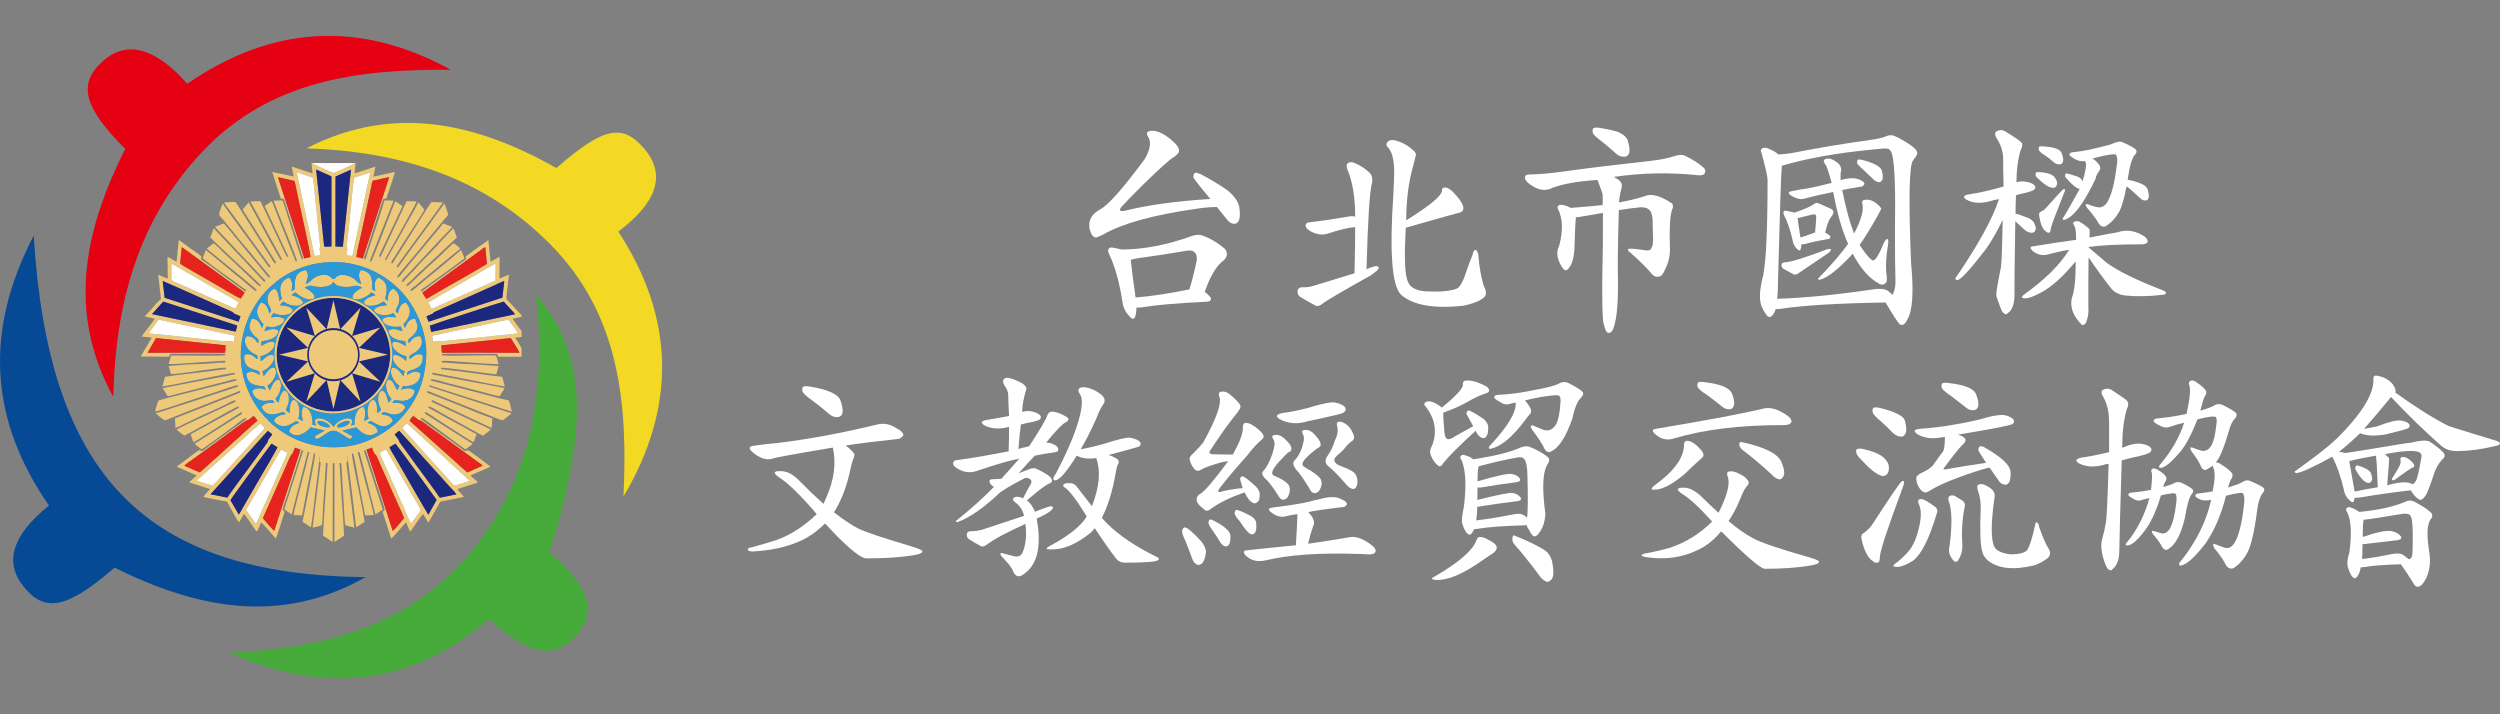 <?xml version="1.0" encoding="utf-8"?>
<!-- Generator: Adobe Illustrator 16.0.0, SVG Export Plug-In . SVG Version: 6.00 Build 0)  -->
<!DOCTYPE svg PUBLIC "-//W3C//DTD SVG 1.1//EN" "http://www.w3.org/Graphics/SVG/1.1/DTD/svg11.dtd">
<svg version="1.1" id="圖層_1" xmlns="http://www.w3.org/2000/svg" xmlns:xlink="http://www.w3.org/1999/xlink" x="0px" y="0px"
	 width="280px" height="80px" viewBox="-30 -12.5 280 80" enable-background="new -30 -12.5 280 80" xml:space="preserve">
<rect x="-30" y="-12.5" width="280" height="80" fill="#808080" stroke="none"/>
<g>
	<g>
		<g>
			<path fill="#FFFFFF" d="M103.853,10.904c-4.754,0.684-8.184,1.637-10.282,2.857c-0.424,0.214-0.691,0.328-0.806,0.344
				c-0.311-0.018-0.544-0.303-0.708-0.855c-0.229-1.01,0.171-1.783,1.198-2.321c0.91-0.503,2.564-2.377,4.957-5.617
				c0.585-1.01,0.732-1.809,0.44-2.394c-0.196-0.245-0.245-0.447-0.146-0.61c0.18-0.148,0.448-0.196,0.805-0.148
				c0.667,0.114,1.399,0.545,2.198,1.296c0.471,0.455,0.636,0.84,0.489,1.147c-0.13,0.18-0.316,0.351-0.561,0.513
				c-0.375,0.196-1.5,1.205-3.374,3.028c-1.202,1.191-2.023,2.037-2.465,2.541c-0.294,0.358-0.186,0.505,0.316,0.438
				c2.574-0.65,5.791-1.098,9.65-1.341c-1.269-1.499-1.906-2.321-1.906-2.469c0.018-0.26,0.083-0.415,0.195-0.463
				c0.115-0.016,0.316,0.034,0.61,0.147c1.06,0.555,2.059,1.156,3.004,1.808c0.899,0.749,1.351,1.473,1.368,2.175
				c0.066,0.602,0.026,1.035-0.12,1.293c-0.133,0.212-0.303,0.31-0.515,0.293c-0.311-0.032-0.57-0.195-0.784-0.489
				c-0.39-0.49-0.764-0.955-1.123-1.393C105.547,10.686,104.733,10.76,103.853,10.904z M97.136,22.972
				c-0.132,0.375-0.398,0.294-0.808-0.245c-0.357-0.406-0.57-0.928-0.634-1.562c-0.341-2.1-0.813-3.794-1.416-5.081
				c-0.193-0.357-0.22-0.611-0.073-0.758c0.096-0.114,0.276-0.137,0.537-0.073c0.341,0.064,0.634,0.129,0.878,0.195
				c2.51-0.015,5.131-0.521,7.866-1.516c0.409-0.145,0.79-0.171,1.147-0.071c0.88,0.308,1.734,0.813,2.564,1.513
				c0.326,0.44,0.286,0.863-0.121,1.27c-0.783,0.537-1.499,1.718-2.15,3.543c0.488,0.374,0.722,0.643,0.708,0.806
				c-0.048,0.18-0.179,0.276-0.391,0.293c-3.371,0.163-5.837,0.375-7.4,0.635c-0.212,0.033-0.401,0.042-0.561,0.023
				C97.285,22.37,97.235,22.71,97.136,22.972z M103.169,19.918c0.015,0,0.029,0,0.047,0c0.293-0.959,0.562-2.026,0.808-3.199
				c0.065-0.424-0.011-0.741-0.221-0.954c-0.193-0.209-0.521-0.268-0.976-0.17c-1.81,0.309-3.664,0.595-5.568,0.854
				c-0.211,0.049-0.418,0.098-0.613,0.146c0.048,0.619,0.23,2.028,0.539,4.227C98.96,20.676,100.954,20.375,103.169,19.918z"/>
			<path fill="#FFFFFF" d="M121.781,12.933c-0.861,0.081-1.857,0.318-2.979,0.708c-0.749,0.245-1.49,0.121-2.224-0.367
				c-0.275-0.212-0.391-0.415-0.343-0.611c0.052-0.161,0.196-0.251,0.442-0.269c1.071-0.114,2.515-0.325,4.324-0.635
				c0.258-0.064,0.519-0.064,0.78,0c0-2.149-0.292-3.916-0.882-5.299c-0.129-0.359-0.095-0.596,0.102-0.709
				c0.191-0.129,0.444-0.121,0.756,0.025c0.583,0.245,1.122,0.594,1.61,1.049c0.294,0.293,0.392,0.692,0.294,1.196
				c-0.262,0.896-0.464,4.104-0.611,9.625c0.294-0.129,0.569-0.228,0.831-0.294c0.245-0.064,0.425-0.04,0.536,0.073
				c0,0.197-0.129,0.375-0.391,0.537c-0.275,0.246-0.609,0.466-1.001,0.661c-2.965,1.66-4.617,2.639-4.959,2.931
				c-0.245,0.195-0.47,0.26-0.683,0.195c-0.699-0.376-1.303-0.715-1.809-1.026c-0.18-0.147-0.261-0.366-0.245-0.661
				c0.033-0.212,0.182-0.34,0.441-0.39c0.553,0.015,0.986-0.031,1.293-0.146c1.612-0.488,3.159-0.96,4.641-1.417
				C121.758,15.994,121.781,14.269,121.781,12.933z M127.498,12.175c0.242-0.162,0.485-0.318,0.732-0.463
				c2.084-1.336,3.174-2.272,3.271-2.809c-0.017-0.309,0.123-0.439,0.416-0.392c0.275,0.018,0.619,0.254,1.024,0.709
				c0.455,0.474,0.767,0.929,0.93,1.368c0.097,0.456-0.108,0.717-0.614,0.781c-0.109,0.018-2.05,0.563-5.811,1.637
				c-0.164,2.948-0.123,4.836,0.121,5.667c0.131,0.603,0.45,1.001,0.955,1.196c0.308,0.164,0.789,0.254,1.438,0.27
				c1.173,0.05,2.085-0.008,2.735-0.17c0.408-0.082,0.668-0.221,0.782-0.416c0.246-0.308,0.491-0.839,0.735-1.589
				c0.276-0.813,0.513-1.447,0.71-1.905c0.096-0.488,0.245-0.66,0.438-0.513c0.146,0.18,0.22,0.376,0.22,0.586
				c0.098,1.286,0.301,2.426,0.611,3.418c0.309,0.588,0.309,1.01,0,1.271c-0.343,0.309-0.912,0.57-1.713,0.783
				c-0.209,0.048-0.423,0.096-0.633,0.146c-3.29,0.342-5.6-0.073-6.939-1.246c-1.008-1.01-1.293-4.738-0.853-11.186
				c0.066-1.174,0.097-2.1,0.097-2.784c-0.03-1.286-0.293-2.158-0.781-2.613c-0.131-0.196-0.113-0.375,0.048-0.538
				c0.148-0.179,0.424-0.236,0.831-0.171c0.768,0.212,1.429,0.57,1.979,1.076c0.196,0.145,0.317,0.316,0.368,0.512
				c-0.018,0.049-0.123,0.473-0.318,1.27C127.756,7.893,127.498,9.928,127.498,12.175z"/>
			<path fill="#FFFFFF" d="M149.527,11.345c-0.783,0.131-1.636,0.276-2.563,0.44c-0.196,0.033-0.352,0.048-0.464,0.048
				c-0.05,0.39-0.097,1.391-0.147,3.004c-0.017,1.481-0.293,2.443-0.829,2.881c-0.179,0.115-0.343,0.05-0.488-0.194
				c-0.083-0.081-0.134-0.147-0.149-0.195c-0.518-0.862-0.608-1.62-0.267-2.271c0.456-1.694,0.416-3.079-0.123-4.153
				c-0.112-0.212-0.048-0.366,0.196-0.463c0.327-0.032,0.741,0.083,1.244,0.342c1.286-0.097,2.478-0.203,3.565-0.318
				c0-0.341,0-0.659,0-0.953c-0.016-0.098-0.016-0.171,0-0.22c-0.031-0.163-0.228-0.708-0.585-1.637
				c-2.375,0.146-4.173,0.488-5.397,1.027c-0.685,0.212-1.417,0.024-2.2-0.562c-0.355-0.262-0.534-0.514-0.534-0.759
				c0.03-0.212,0.179-0.316,0.439-0.316c1.105-0.017,2.419-0.131,3.933-0.342c2.538-0.358,5.868-0.765,9.988-1.221
				c0.929-0.114,1.719-0.276,2.37-0.489c0.472-0.163,0.856-0.187,1.147-0.073c0.816,0.375,1.517,0.815,2.102,1.318
				c0.245,0.212,0.294,0.448,0.146,0.709c-0.115,0.164-0.399,0.22-0.856,0.169c-3.059-0.325-6.163-0.26-9.306,0.195
				c0.164,0.083,0.346,0.197,0.539,0.342c0.294,0.195,0.406,0.473,0.343,0.832c-0.182,0.667-0.278,1.229-0.294,1.684
				c1.155-0.211,2.099-0.438,2.831-0.683c0.734-0.358,1.769-0.09,3.104,0.805c0.146,0.195,0.139,0.447-0.024,0.759
				c-0.211,0.7-0.286,2.061-0.22,4.079c0.046,0.913-0.123,1.743-0.517,2.492c-0.191,0.488-0.392,0.764-0.583,0.828
				c-0.327,0.115-0.613,0.051-0.855-0.194c-0.587-0.7-1.378-1.49-2.369-2.37c-0.326-0.228-0.44-0.39-0.344-0.489
				c0.083-0.082,0.644-0.049,1.686,0.1c0.474,0.112,0.766,0.065,0.879-0.147c0.162-0.227,0.235-0.611,0.22-1.147
				c-0.03-0.748-0.05-1.425-0.05-2.028c-0.032-0.602-0.152-0.984-0.364-1.147c-0.132-0.195-0.448-0.3-0.953-0.318
				c-0.569,0.05-1.39,0.155-2.469,0.318c-0.114,4.056-0.144,6.628-0.096,7.718c0.032,2.654-0.132,4.469-0.488,5.448
				c-0.1,0.309-0.229,0.496-0.393,0.561c-0.163,0.066-0.301,0.025-0.414-0.121c-0.131-0.228-0.252-0.595-0.364-1.098
				c-0.083-0.783-0.115-2.354-0.1-4.716C149.52,15.904,149.544,13.414,149.527,11.345z M148.404,2.405
				c-0.063-0.276-0.041-0.463,0.075-0.56c0.129-0.065,0.364-0.073,0.707-0.024c0.686,0.114,1.329,0.251,1.931,0.415
				c0.601,0.245,0.988,0.546,1.148,0.903c0.213,0.62,0.283,1.099,0.22,1.441c-0.082,0.294-0.243,0.448-0.488,0.463
				c-0.343,0.049-0.67-0.056-0.979-0.318c-0.534-0.488-1.06-0.936-1.562-1.342C148.852,2.942,148.501,2.617,148.404,2.405z"/>
			<path fill="#FFFFFF" d="M168.531,22.801c-0.245,0.277-0.473,0.269-0.685-0.024c-0.194-0.262-0.351-0.522-0.463-0.783
				c-0.391-0.733-0.357-1.955,0.098-3.665c0.326-1.659,0.487-5.25,0.487-10.77c-0.048-0.457-0.266-1.417-0.658-2.884
				c-0.133-0.259-0.114-0.447,0.048-0.562c0.245-0.098,0.472-0.089,0.683,0.025c0.505,0.196,0.882,0.415,1.124,0.659
				c0.442-0.016,0.888-0.056,1.345-0.123c3.174-0.618,6.09-1.107,8.742-1.465c1.042-0.146,1.719-0.301,2.029-0.463
				c0.13-0.065,0.298-0.1,0.514-0.1c0.261-0.031,0.901,0.278,1.93,0.929c0.65,0.423,0.985,0.764,1.001,1.026
				c0.017,0.164-0.081,0.375-0.294,0.635c-0.065,0.066-0.121,0.147-0.172,0.245c-0.438,0.538-0.511,4.356-0.22,11.455
				c0.311,3.273,0.172,5.384-0.413,6.327c-0.164,0.407-0.376,0.619-0.635,0.634c-0.08-0.017-0.13-0.024-0.146-0.024
				c-0.179-0.082-0.733-0.912-1.662-2.493c-5.289,0.083-9.207,0.319-11.749,0.709c-0.208,0.033-0.398,0.042-0.563,0.025
				C168.808,22.361,168.693,22.589,168.531,22.801z M181.429,20.064c0.228,0.164,0.399,0.318,0.512,0.463
				c0.277-0.424,0.394-1.074,0.344-1.953c-0.032-0.717-0.048-2.64-0.048-5.766c0.079-5.115-0.084-7.913-0.492-8.401
				c-0.111-0.229-0.388-0.318-0.828-0.27c-0.442,0.033-0.862,0.074-1.271,0.121c-3.925,0.375-7.287,0.978-10.086,1.808
				c0,0.033,0,0.074,0,0.123c-0.068,0.505-0.208,4.664-0.415,12.482c0,0.929-0.036,1.693-0.099,2.295
				c3.225-0.113,6.837-0.471,10.845-1.073C180.573,19.796,181.085,19.853,181.429,20.064z M174.686,15.399
				c0.193-0.031,0.327-0.016,0.391,0.05c-0.016,0.129-0.107,0.251-0.269,0.367c-1.14,0.78-2.271,1.547-3.396,2.296
				c-0.162,0.114-0.317,0.164-0.463,0.146c-0.474-0.245-0.881-0.463-1.225-0.661c-0.145-0.13-0.211-0.274-0.192-0.438
				c0.029-0.164,0.131-0.253,0.293-0.27C170.511,16.874,172.13,16.377,174.686,15.399z M171.682,15.399
				c-0.079,0.229-0.25,0.188-0.513-0.123c-0.211-0.227-0.343-0.512-0.391-0.855c-0.26-1.139-0.57-2.059-0.93-2.758
				c-0.113-0.229-0.14-0.391-0.073-0.489c0.064-0.081,0.181-0.1,0.344-0.05c0.408,0.065,0.691,0.13,0.855,0.194
				c1.106-0.374,1.83-0.691,2.172-0.953c0.115-0.096,0.244-0.146,0.391-0.146c0.033,0,0.537,0.22,1.514,0.659
				c0.36,0.18,0.382,0.474,0.073,0.88c-0.277,0.31-0.513,0.913-0.704,1.808c0.388,0.194,0.585,0.349,0.585,0.464
				c0,0.145-0.082,0.227-0.247,0.245c-1.172,0.195-2.011,0.374-2.516,0.538c-0.211,0.048-0.374,0.066-0.488,0.048
				C171.756,15.074,171.731,15.254,171.682,15.399z M175.322,9.001c-1.238,0.244-2.329,0.498-3.273,0.757
				c-0.391,0.114-0.88-0.008-1.466-0.366c-0.36-0.261-0.309-0.425,0.146-0.49c0.585-0.131,1.148-0.228,1.686-0.293
				c0.765-0.146,1.562-0.326,2.393-0.538c0.116-0.051,0.229-0.075,0.344-0.075c-0.377-1.336-0.611-2.026-0.709-2.075
				c-0.258-0.326-0.238-0.538,0.073-0.635c0-0.016,0.097-0.024,0.294-0.024c0.211,0,0.471,0.106,0.781,0.317
				c0.54,0.327,0.728,0.757,0.563,1.295c-0.017,0.245-0.017,0.514,0,0.806c0.88-0.276,1.595-0.293,2.149-0.049
				c0.357,0.164,0.529,0.326,0.514,0.49c-0.131,0.209-0.277,0.307-0.439,0.292c-0.62,0.096-1.304,0.219-2.052,0.366
				c0.392,1.969,0.831,3.591,1.32,4.859c0.028-0.048,0.057-0.08,0.073-0.098c0.765-1.481,1.049-2.563,0.853-3.249
				c-0.031-0.195,0.011-0.317,0.124-0.367c0.536-0.163,1.074,0,1.611,0.488c0.212,0.164,0.341,0.326,0.392,0.489
				c0,0.017-0.146,0.293-0.441,0.83c-0.767,1.354-1.425,2.419-1.978,3.2c0.569,0.881,1.025,1.442,1.367,1.686
				c0.276,0.245,0.716-0.375,1.319-1.856c0.161-0.344,0.302-0.504,0.414-0.488c0.114,0.048,0.141,0.276,0.074,0.684
				c-0.196,1.107-0.262,2.125-0.196,3.053c0.1,0.652,0.091,1.033-0.023,1.147c-0.131,0.163-0.294,0.238-0.486,0.22
				c-0.068-0.016-0.134-0.031-0.196-0.049c-1.156-0.602-2.174-1.743-3.054-3.419c-0.096,0.114-0.195,0.229-0.295,0.341
				c-1.513,1.581-2.659,2.443-3.444,2.589c-0.16-0.032-0.187-0.098-0.073-0.195c1.467-1.513,2.565-2.792,3.298-3.835
				C176.315,13.333,175.76,11.394,175.322,9.001z M173.294,13.543c0.113-1.236,0.146-1.88,0.097-1.93
				c-0.064-0.113-0.219-0.136-0.464-0.072c-0.555,0.145-1.081,0.276-1.588,0.39c0.019,0.326,0.123,1.049,0.318,2.175
				c0.47-0.148,0.985-0.326,1.537-0.538C173.213,13.551,173.245,13.543,173.294,13.543z M177.984,5.752
				c0-0.179,0.03-0.302,0.098-0.366c0.08-0.033,0.244-0.025,0.487,0.025c1.32,0.341,2.052,0.74,2.197,1.198
				c0.114,0.438,0.138,0.765,0.074,0.977c-0.082,0.194-0.204,0.301-0.367,0.316c-0.226,0-0.438-0.097-0.633-0.293
				c-0.423-0.407-0.814-0.781-1.172-1.124C178.278,6.159,178.047,5.914,177.984,5.752z"/>
			<path fill="#FFFFFF" d="M195.62,20.309c0.031,1.156-0.22,1.912-0.757,2.27c-0.132,0.147-0.254,0.164-0.365,0.05
				c-0.165-0.082-0.302-0.275-0.414-0.585c-0.327-0.861-0.491-1.342-0.491-1.442c-0.048-0.212,0.123-1.278,0.516-3.199
				c0.079-0.538,0.141-2.297,0.192-5.277c-0.601,1.253-1.229,2.345-1.88,3.272c-1.775,2.313-2.845,3.47-3.2,3.47
				c-0.214-0.017-0.269-0.108-0.171-0.271c2.524-3.696,4.136-6.627,4.834-8.792c-0.357,0.05-0.682,0.122-0.976,0.221
				c-1.025,0.292-1.904,0.245-2.637-0.148c-0.474-0.292-0.393-0.497,0.245-0.609c1.203-0.179,2.497-0.474,3.883-0.88
				c-0.034-1.171-0.048-2.255-0.048-3.246c-0.032-0.783-0.304-1.548-0.807-2.296c-0.112-0.276-0.121-0.463-0.027-0.563
				c0.375-0.293,0.783-0.284,1.223,0.026c1.043,0.634,1.62,1.049,1.734,1.245c0.05,0.261-0.011,0.522-0.171,0.782
				c-0.293,0.96-0.448,2.148-0.464,3.565c0.375-0.097,0.739-0.113,1.098-0.048c0.506,0.099,0.833,0.254,0.978,0.464
				c0.082,0.13,0.048,0.277-0.098,0.439c-0.098,0.083-0.447,0.206-1.05,0.366c-0.343,0.065-0.67,0.147-0.977,0.245
				c-0.032,0.733-0.049,1.424-0.049,2.075c0.261,0.034,0.645,0.156,1.147,0.368c0.391,0.114,0.683,0.302,0.881,0.563
				c0.16,0.293,0.244,0.546,0.244,0.758c-0.082,0.307-0.229,0.454-0.44,0.438c-0.26,0.015-0.536-0.099-0.83-0.343
				c-0.342-0.326-0.685-0.642-1.026-0.953C195.636,16.978,195.604,19.658,195.62,20.309z M203.924,16.328
				c-0.033,1.693-0.041,3.551-0.026,5.568c0.049,0.571-0.03,1.134-0.245,1.687c-0.099,0.23-0.251,0.334-0.464,0.318
				c-0.048-0.05-0.081-0.082-0.096-0.098c-0.91-0.928-1.264-1.907-1.052-2.93c0.295-0.701,0.44-2.062,0.44-4.079
				c-0.161,0.162-0.351,0.374-0.563,0.632c-1.157,1.32-2.247,2.258-3.273,2.81c-1.041,0.569-1.741,0.781-2.101,0.637
				c-0.144-0.033-0.112-0.147,0.1-0.344c2.375-1.693,4.078-3.378,5.104-5.055c-0.879,0.146-1.694,0.327-2.442,0.538
				c-0.635,0.146-1.207-0.008-1.71-0.464c-0.261-0.292-0.222-0.447,0.121-0.462c1.678-0.277,3.282-0.521,4.814-0.733
				c-0.02-0.261-0.027-0.497-0.027-0.709c-0.017-0.39-0.08-0.692-0.194-0.903c-0.146-0.179-0.165-0.301-0.05-0.366
				c0.18-0.114,0.376-0.137,0.587-0.073c0.341,0.179,0.718,0.449,1.121,0.806c0.083,0.083,0.1,0.415,0.051,1.002
				c1.207-0.245,2.246-0.44,3.129-0.588c1.023-0.357,2.048-0.195,3.076,0.488c0.26,0.229,0.357,0.44,0.293,0.635
				c-0.098,0.131-0.301,0.205-0.61,0.218c-2.652,0-4.641,0.1-5.961,0.295c-0.016,0.018-0.023,0.033-0.023,0.05
				c0.683,0.586,1.35,1.155,2.004,1.71c1.282,0.944,3.394,1.977,6.321,3.101c0.279,0.116,0.387,0.229,0.319,0.345
				c-0.018,0.097-0.204,0.154-0.563,0.168c-1.316,0.164-2.611,0.188-3.881,0.073c-0.699-0.064-1.248-0.318-1.636-0.756
				C205.576,18.69,204.722,17.517,203.924,16.328z M197.988,7.046c-0.018-0.18,0.048-0.27,0.194-0.27
				c0.958,0.016,1.596,0.196,1.906,0.537c0.21,0.277,0.315,0.523,0.315,0.735c-0.05,0.309-0.179,0.472-0.391,0.488
				c-0.439,0.033-1.051-0.341-1.831-1.124C198.053,7.313,197.988,7.193,197.988,7.046z M198.354,4.31
				c-0.032-0.194-0.019-0.325,0.048-0.389c0.098-0.033,0.251-0.041,0.463-0.025c1.122,0.067,1.794,0.293,2.005,0.684
				c0.176,0.409,0.244,0.735,0.192,0.978c-0.048,0.212-0.153,0.326-0.316,0.341c-0.243,0.032-0.47-0.034-0.684-0.196
				c-0.325-0.292-0.644-0.544-0.952-0.756C198.674,4.686,198.418,4.474,198.354,4.31z M199.136,10.808
				c1.204-1.352,1.856-2.052,1.954-2.102c0.129-0.049,0.195-0.016,0.195,0.098c0,0.065-0.049,0.194-0.148,0.391
				c-0.91,2.313-1.392,3.599-1.441,3.858c-0.033,0.326-0.097,0.496-0.193,0.513c-0.145,0.015-0.253-0.025-0.317-0.122
				c-0.389-0.21-0.661-0.831-0.807-1.857c-0.015-0.211,0.059-0.342,0.221-0.391C198.842,11.085,199.021,10.954,199.136,10.808z
				 M207.342,11.224c-0.356,0.633-0.79,1.123-1.292,1.466c-0.328,0.292-0.646,0.26-0.955-0.099
				c-0.276-0.503-0.716-1.099-1.317-1.782c-0.294-0.407-0.236-0.536,0.171-0.391c0.309,0.132,0.634,0.229,0.977,0.293
				c0.457,0.083,0.83-0.13,1.125-0.633c0.453-0.783,0.789-2.077,1.001-3.885c0.13-0.634,0.115-1.082-0.052-1.343
				c-0.048-0.063-0.169-0.089-0.365-0.072c-0.7,0.082-1.464,0.245-2.295,0.488c0.26,0.113,0.52,0.351,0.782,0.708
				c0.114,0.195,0.138,0.375,0.074,0.538c-0.328,0.474-0.489,0.806-0.489,1.002c-1.336,2.833-2.515,4.371-3.541,4.616
				c-0.082,0-0.13-0.031-0.146-0.096c0.017-0.099,0.056-0.181,0.12-0.245c0.164-0.228,0.759-1.271,1.783-3.127
				c-0.356-0.064-0.854-0.463-1.489-1.197c-0.114-0.1-0.162-0.203-0.146-0.318c0.016-0.162,0.082-0.236,0.194-0.22
				c0.193,0.033,0.537,0.13,1.026,0.295c0.39,0.097,0.634,0.3,0.731,0.611c0.342-1.124,0.465-1.833,0.366-2.126
				c-0.049-0.064-0.083-0.121-0.096-0.17c-0.408,0.065-0.808-0.025-1.198-0.269c-0.373-0.211-0.554-0.375-0.537-0.488
				c0.034-0.147,0.196-0.229,0.489-0.245c0.976-0.082,2.353-0.367,4.128-0.855c0.635-0.309,1.083-0.391,1.344-0.245
				c0.86,0.374,1.366,0.659,1.512,0.856c0.098,0.178,0.039,0.374-0.171,0.585c-0.324,0.391-0.585,1.319-0.78,2.783
				c0.031-0.016,0.079-0.016,0.144,0c1.255,0.262,1.955,0.61,2.101,1.051c0.131,0.423,0.163,0.741,0.099,0.954
				c-0.064,0.178-0.171,0.277-0.319,0.292c-0.227,0.017-0.438-0.073-0.633-0.268c-0.667-0.635-1.172-1.075-1.514-1.318
				C207.914,9.733,207.637,10.686,207.342,11.224z"/>
		</g>
		<g>
			<path fill="#FFFFFF" d="M62.403,46.127c-0.976,0.963-1.954,1.636-2.931,2.026c-1.416,0.619-3.085,0.986-5.006,1.102
				c-0.277,0.016-0.463,0-0.563-0.053c-0.179-0.109-0.212-0.2-0.098-0.266c0.083-0.083,0.228-0.13,0.44-0.148
				c1.123-0.305,2.077-0.591,2.857-0.853c1.547-0.584,3.004-1.538,4.372-2.855c-1.824-2.134-3.249-3.52-4.274-4.156
				c-0.31-0.225-0.457-0.398-0.439-0.511c0.081-0.115,0.301-0.165,0.659-0.146c0.715-0.019,1.448,0.373,2.199,1.171
				c0.896,0.912,1.766,1.743,2.613,2.492c0.098-0.229,0.196-0.448,0.292-0.66c0.896-1.989,1.148-3.868,0.758-5.643
				c-4.479,0.749-6.766,1.174-6.864,1.272c-0.652,0.145-1.352-0.099-2.102-0.737c-0.536-0.435-0.453-0.69,0.246-0.755
				c0.847-0.13,1.686-0.227,2.517-0.291c3.598-0.441,7.326-1.134,11.187-2.077c0.733-0.179,1.44-0.038,2.125,0.414
				c0.538,0.278,0.796,0.545,0.781,0.807c-0.213,0.292-0.448,0.43-0.709,0.415c-2.963,0.324-4.884,0.567-5.765,0.732
				c0.31,0.194,0.594,0.449,0.855,0.755c0.163,0.147,0.186,0.345,0.074,0.589c-0.147,0.344-0.277,0.789-0.391,1.342
				c-0.39,1.871-1.001,3.469-1.83,4.788c1.122,0.863,2.026,1.464,2.71,1.807c0.732,0.376,2.744,1.049,6.033,2.025
				c0.749,0.23,1.132,0.401,1.148,0.519c0.051,0.191-0.302,0.35-1.05,0.462c-1.367,0.23-3.125,0.344-5.274,0.344
				C66.221,49.924,64.698,48.621,62.403,46.127z M59.889,31.375c-0.067-0.275-0.042-0.466,0.071-0.563
				c0.131-0.066,0.368-0.074,0.709-0.024c2.004,0.327,3.151,0.832,3.444,1.513c0.228,0.623,0.309,1.104,0.245,1.443
				c-0.082,0.294-0.245,0.447-0.488,0.464c-0.342,0.05-0.669-0.056-0.977-0.316c-0.668-0.587-1.32-1.106-1.955-1.563
				C60.335,31.904,59.985,31.586,59.889,31.375z"/>
			<path fill="#FFFFFF" d="M85.144,51.404c-0.441,0.407-0.767,0.62-0.979,0.634c-0.26,0.033-0.471-0.104-0.633-0.414
				c-0.145-0.425-0.488-0.911-1.026-1.465c-0.245-0.246-0.392-0.422-0.44-0.537c-0.048-0.178,0.01-0.237,0.173-0.171
				c0.407,0.113,0.813,0.221,1.22,0.317c0.472,0.145,0.814,0.046,1.025-0.294c0.407-0.881,0.528-1.979,0.368-3.299
				c-2.102,0.944-3.566,1.738-4.396,2.369c-0.196,0.147-0.377,0.197-0.539,0.147c-0.571-0.293-1.049-0.572-1.442-0.832
				c-0.144-0.145-0.21-0.325-0.195-0.537c0.034-0.196,0.156-0.301,0.368-0.316c0.569-0.019,1.033-0.08,1.391-0.194
				c1.645-0.537,3.199-1.051,4.665-1.539c-0.181-0.683-0.538-1.206-1.073-1.564c-0.229-0.208-0.237-0.375-0.026-0.489
				c0.164-0.113,0.416-0.113,0.757,0c0.082,0.018,0.154,0.054,0.218,0.1c0.31-0.616,0.611-1.182,0.906-1.687
				c0.081-0.228,0.024-0.398-0.175-0.514c-0.193-0.095-0.375-0.123-0.535-0.072c-1.743,0.912-2.738,1.513-2.981,1.806
				c-1.674,1.564-3.174,2.597-4.493,3.104c-0.13,0.031-0.204,0.025-0.22-0.025c-0.033-0.065,0.008-0.131,0.122-0.194
				c1.612-1.301,2.987-2.54,4.127-3.714c-0.228-0.112-0.375-0.252-0.44-0.413c-0.147-0.294-0.039-0.439,0.318-0.439
				c0.341-0.019,0.658-0.034,0.953-0.051c0.733-0.813,1.4-1.563,2.002-2.247c-0.912,0.148-2.524,0.611-4.833,1.394
				c-0.75,0.242-1.492,0.119-2.225-0.369c-0.292-0.209-0.406-0.413-0.341-0.61c0.05-0.163,0.195-0.25,0.44-0.266
				c1.351-0.164,3.272-0.489,5.764-0.979c0.03-0.943,0.047-1.855,0.047-2.737c-0.065,0-0.104,0.01-0.123,0.027
				c-1.026,0.259-1.904,0.195-2.638-0.196c-0.471-0.293-0.382-0.497,0.27-0.61c0.667-0.098,1.498-0.245,2.49-0.439
				c-0.047-0.846-0.083-1.664-0.097-2.444c-0.015-0.29-0.179-0.658-0.489-1.098c-0.113-0.276-0.113-0.472,0-0.584
				c0.146-0.15,0.352-0.19,0.612-0.123c0.407,0.096,0.903,0.3,1.491,0.608c0.341,0.278,0.479,0.497,0.413,0.661
				c-0.292,0.944-0.448,1.781-0.463,2.517c0.359-0.098,0.718-0.116,1.074-0.049c0.507,0.113,0.833,0.276,0.978,0.488
				c0.082,0.145,0.048,0.291-0.098,0.439c-0.065,0.049-0.317,0.131-0.756,0.244c-0.457,0.083-0.903,0.181-1.344,0.293
				c-0.114,0.879-0.201,1.793-0.268,2.739c0.359-0.102,0.758-0.195,1.197-0.297c1.271-1.937,1.955-3.108,2.05-3.517
				c0.115-0.26,0.302-0.383,0.564-0.366c0.456,0.047,0.936,0.221,1.44,0.512c0.211,0.098,0.327,0.205,0.342,0.318
				c0.018,0.147-0.098,0.277-0.342,0.391c-0.357,0.182-1.074,0.93-2.151,2.249c0.296,0,0.595,0.073,0.904,0.22
				c0.327,0.163,0.48,0.367,0.464,0.61c0,0.128-0.156,0.22-0.464,0.266c-0.797,0.103-1.522,0.222-2.172,0.371
				c-0.555,0.569-1.158,1.228-1.808,1.975c0.422-0.16,0.812-0.313,1.172-0.462c0.326-0.146,0.636-0.146,0.928,0
				c0.994,0.487,1.522,0.856,1.588,1.099c0.114,0.229,0.026,0.398-0.269,0.514c-0.374,0.132-1.205,0.759-2.491,1.883
				c0.341,0.241,0.642,0.665,0.904,1.268c0.554-0.224,1.08-0.421,1.587-0.583c0.195-0.049,0.344-0.027,0.44,0.073
				c0,0.278-0.513,0.659-1.539,1.146c-0.133,0.034-0.229,0.082-0.294,0.146C86.609,48.343,86.28,50.28,85.144,51.404z
				 M92.617,46.664c-0.131,0.131-0.254,0.271-0.365,0.415c-1.628,1.352-3.152,2.002-4.568,1.952
				c-0.553,0.019-0.604-0.104-0.146-0.364c2.15-1.143,3.541-2.248,4.175-3.322c-1.107-1.824-1.93-2.907-2.466-3.245
				c-0.163-0.117-0.212-0.223-0.146-0.321c0.146-0.161,0.462-0.212,0.954-0.146c0.259,0.065,0.472,0.229,0.633,0.487
				c0.571,0.752,1.108,1.443,1.612,2.075c0.833-2.146,0.996-3.94,0.488-5.372c-0.017-0.013-0.017-0.022,0-0.022
				c-0.862,0.13-1.596,0.04-2.197-0.266c-1.027,1.659-1.783,2.57-2.271,2.731c-0.245,0.082-0.358,0.017-0.34-0.194
				c0.016-0.134,0.105-0.299,0.267-0.514c0.734-1.384,1.35-2.693,1.857-3.933c1.041-2.653,1.318-4.325,0.829-5.007
				c-0.244-0.391-0.186-0.635,0.173-0.732c0.358-0.066,0.831,0.032,1.417,0.294c0.619,0.323,0.986,0.61,1.1,0.854
				c0.143,0.229,0.135,0.463-0.026,0.707c-0.259,0.342-0.52,0.864-0.78,1.564c-0.605,1.367-1.198,2.538-1.784,3.518
				c0.815-0.151,1.661-0.344,2.54-0.588c1.628-0.539,2.638-0.771,3.026-0.707c0.572,0.112,0.937,0.277,1.1,0.487
				c0.099,0.164,0.065,0.327-0.095,0.488c-0.033,0.033-1.175,0.353-3.421,0.953c0.604,0.23,0.954,0.414,1.052,0.564
				c0.098,0.213,0.087,0.373-0.026,0.486c-0.096,0.195-0.179,0.498-0.244,0.905c-0.342,2.035-0.862,3.735-1.563,5.103
				c0.21,0.212,0.415,0.424,0.61,0.635c1.336,1.335,3.209,2.591,5.617,3.762c0.148,0.083,0.19,0.181,0.125,0.295
				c-0.195,0.209-1.466,0.317-3.812,0.317c-0.422-0.018-0.756-0.196-1.001-0.537C94.188,48.992,93.416,47.884,92.617,46.664z"/>
			<path fill="#FFFFFF" d="M102.387,46.935c0.082-0.23,0.179-0.35,0.293-0.368c0.296,0,0.928,0.537,1.904,1.613
				c0.378,0.509,0.532,0.935,0.466,1.295c-0.081,0.555-0.22,0.93-0.415,1.122c-0.194,0.163-0.376,0.212-0.537,0.146
				c-0.261-0.112-0.447-0.327-0.561-0.633c-0.262-0.732-0.521-1.417-0.783-2.054C102.493,47.519,102.37,47.147,102.387,46.935z
				 M109.225,42.708c-1.499,0.521-2.71,1.122-3.638,1.807c-0.295,0.245-0.546,0.245-0.758,0c-0.519-0.39-0.79-0.716-0.804-0.975
				c-0.032-0.294,0.08-0.523,0.342-0.688c0.472-0.226,1.538-1.462,3.198-3.71c-0.229,0.032-0.463,0.073-0.708,0.123
				c-1.237,0.341-2.037,0.634-2.395,0.879c-0.245,0.146-0.47,0.113-0.684-0.098c-0.292-0.357-0.47-0.716-0.536-1.072
				c-0.051-0.212,0.106-0.466,0.464-0.759c0.407-0.407,0.755-0.79,1.05-1.147c1.498-2.703,2.1-4.421,1.809-5.154
				c-0.117-0.292-0.068-0.471,0.144-0.535c0.358-0.084,0.691,0.009,1.001,0.267c0.75,0.621,1.156,1.06,1.223,1.317
				c0.03,0.149-0.083,0.395-0.343,0.736c-0.96,1.186-1.954,2.574-2.979,4.153c-0.308,0.373-0.162,0.554,0.44,0.533
				c0.619,0,1.294,0.013,2.027,0.029c0.766-1.384,1.139-2.379,1.123-2.983c-0.03-0.307,0.05-0.495,0.246-0.56
				c0.195-0.033,0.447,0.03,0.756,0.194c0.633,0.391,1.058,0.766,1.269,1.122c0.114,0.198,0.05,0.391-0.192,0.584
				c-0.508,0.426-1.035,1.006-1.588,1.736c-1.42,1.597-2.427,2.793-3.029,3.594c-0.392,0.488-0.286,0.624,0.316,0.411
				c0.815-0.182,1.549-0.29,2.2-0.34c-0.226-0.683-0.316-1.061-0.27-1.124c0.082-0.182,0.196-0.24,0.343-0.174
				c0.262,0.133,0.644,0.425,1.149,0.881c0.342,0.279,0.562,0.569,0.658,0.88c0.049,0.407,0.025,0.717-0.074,0.93
				c-0.212,0.276-0.422,0.365-0.635,0.266c-0.326-0.129-0.643-0.519-0.952-1.171C109.349,42.675,109.29,42.69,109.225,42.708z
				 M105.343,46.031c0.031-0.181,0.081-0.295,0.145-0.343c0.114-0.02,0.278,0.031,0.488,0.145c1.172,0.604,1.784,1.155,1.833,1.661
				c0.017,0.459-0.033,0.785-0.147,0.977c-0.113,0.166-0.251,0.238-0.415,0.222c-0.228-0.048-0.414-0.198-0.562-0.441
				c-0.294-0.488-0.586-0.936-0.879-1.344C105.499,46.485,105.343,46.192,105.343,46.031z M108.272,44.978
				c0.033-0.191,0.083-0.314,0.149-0.364c0.195-0.03,0.756,0.195,1.685,0.681c0.375,0.247,0.568,0.498,0.582,0.76
				c0.05,0.487,0.02,0.838-0.095,1.05c-0.112,0.181-0.25,0.26-0.414,0.245c-0.293-0.05-0.739-0.547-1.344-1.492
				C108.477,45.468,108.292,45.175,108.272,44.978z M115.139,48.57c0.113-1.794,0.169-2.954,0.169-3.494
				c-0.472,0.067-0.9,0.146-1.296,0.244c-0.551,0.147-1.098,0-1.635-0.438c-0.391-0.294-0.341-0.474,0.147-0.538
				c1.971-0.244,3.346-0.464,4.128-0.658c0.357-0.115,0.732-0.203,1.122-0.272c1.091-0.326,1.931-0.315,2.515,0.027
				c0.395,0.166,0.577,0.352,0.563,0.563c-0.146,0.212-0.318,0.31-0.516,0.295c-1.951,0.229-3.222,0.415-3.808,0.562
				c0.602,0.62,0.782,1.147,0.536,1.589c-0.182,0.503-0.365,1.153-0.562,1.952c1.921-0.278,3.468-0.521,4.644-0.734
				c0.716-0.146,1.568,0.173,2.563,0.954c0.325,0.273,0.43,0.519,0.317,0.732c-0.098,0.16-0.342,0.243-0.733,0.243
				c-0.343-0.032-0.667-0.05-0.976-0.05c-4.398-0.159-7.914,0.076-10.552,0.71c-0.929,0.212-1.686,0.027-2.271-0.563
				c-0.295-0.357-0.236-0.546,0.172-0.561C111.604,48.921,113.427,48.734,115.139,48.57z M112.597,36.675
				c-0.099-0.181-0.123-0.299-0.074-0.365c0.097-0.084,0.302-0.115,0.611-0.099c0.342,0.083,0.666,0.303,0.976,0.662
				c0.408,0.371,0.577,0.708,0.514,1.002c-0.031,0.131-0.145,0.226-0.342,0.289c-0.181,0.148-0.497,0.476-0.952,0.979
				c-0.05,0.019-0.081,0.049-0.1,0.1c-0.732,0.815-0.928,1.319-0.585,1.513c1.092,0.455,1.685,0.88,1.782,1.271
				c0.082,0.276,0.04,0.611-0.121,1c-0.145,0.296-0.344,0.441-0.587,0.441c-0.194,0.021-0.39-0.153-0.585-0.511
				c-0.455-0.719-0.862-1.273-1.222-1.664c-0.376-0.323-0.554-0.583-0.537-0.782c0.016-0.144,0.106-0.29,0.267-0.438
				c0.46-0.617,0.809-1.425,1.053-2.417C112.792,37.215,112.76,36.886,112.597,36.675z M116.432,33.206
				c1.58-0.487,2.594-0.699,3.053-0.633c0.617,0.13,1.009,0.314,1.172,0.562c0.113,0.193,0.073,0.372-0.123,0.535
				c-0.066,0.083-0.348,0.181-0.853,0.295c-1.092,0.259-2.156,0.497-3.2,0.708c-1.093,0.356-2.126,0.295-3.102-0.195
				c-0.57-0.344-0.465-0.583,0.317-0.732C114.345,33.68,115.259,33.499,116.432,33.206z M115.918,36.113
				c-0.083-0.181-0.1-0.3-0.048-0.366c0.114-0.096,0.325-0.123,0.634-0.073c0.308,0.083,0.619,0.315,0.927,0.711
				c0.376,0.422,0.529,0.765,0.466,1.022c-0.066,0.131-0.181,0.23-0.342,0.295c-0.182,0.113-0.474,0.353-0.88,0.709
				c-0.099,0.08-0.171,0.153-0.22,0.218c-0.605,0.555-0.735,0.936-0.395,1.149c1.238,0.7,1.883,1.228,1.931,1.585
				c0.083,0.294,0.027,0.619-0.169,0.979c-0.164,0.276-0.366,0.407-0.61,0.389c-0.212,0-0.401-0.177-0.562-0.536
				c-0.459-0.747-0.854-1.342-1.198-1.78c-0.65-0.668-0.775-1.148-0.366-1.442c0.442-0.521,0.73-1.147,0.882-1.88
				C116.079,36.682,116.063,36.36,115.918,36.113z M119.777,35.306c-0.095-0.354-0.049-0.545,0.148-0.561
				c0.209-0.049,0.438,0.008,0.683,0.173c0.421,0.228,0.756,0.657,1,1.292c0.116,0.308,0.042,0.548-0.217,0.709
				c-0.296,0.211-0.598,0.522-0.905,0.929c-0.325,0.324-0.586,0.563-0.781,0.709c-0.244,0.257-0.318,0.472-0.221,0.632
				c0.13,0.246,0.367,0.416,0.708,0.515c0.928,0.342,1.467,0.643,1.611,0.904c0.197,0.293,0.271,0.643,0.22,1.05
				c-0.066,0.393-0.22,0.593-0.463,0.61c-0.244-0.018-0.497-0.176-0.758-0.489c-0.586-0.683-1.204-1.327-1.855-1.928
				c-0.295-0.212-0.447-0.413-0.465-0.61c-0.046-0.212,0.011-0.427,0.17-0.634c0.395-0.555,0.67-1.126,0.833-1.716
				C119.792,36.274,119.892,35.747,119.777,35.306z"/>
			<path fill="#FFFFFF" d="M131.674,39.337c-0.182,0.343-0.367,0.458-0.565,0.343c-0.291-0.195-0.562-0.544-0.805-1.051
				c-0.179-0.373-0.171-0.74,0.027-1.098c0.031-0.116,0.072-0.206,0.121-0.271c0.505-1.466,0.261-2.857-0.734-4.176
				c-0.228-0.179-0.259-0.35-0.097-0.511c0.082-0.082,0.227-0.123,0.439-0.123c0.325,0,0.734,0.179,1.222,0.534
				c0.082,0.051,0.146,0.106,0.196,0.174c1.626-1.335,2.418-2.201,2.367-2.589c-0.018-0.182,0.034-0.319,0.146-0.417
				c0.619-0.13,1.451,0.082,2.492,0.635c0.211,0.146,0.311,0.318,0.294,0.513c-0.065,0.132-0.229,0.231-0.49,0.294
				c-0.633,0.229-1.3,0.547-2,0.954c-0.683,0.391-1.563,0.783-2.641,1.172c-0.017,0.326,0.026,1.034,0.123,2.126
				c0.032,0.438,0.132,0.707,0.294,0.806c0.194,0.1,0.514-0.01,0.951-0.318c0.688-0.392,1.347-0.757,1.982-1.099
				c-0.509-0.911-0.76-1.376-0.76-1.392c0.034-0.193,0.1-0.317,0.196-0.365c0.161-0.033,0.735,0.275,1.711,0.928
				c0.357,0.31,0.536,0.619,0.536,0.931c0.016,0.467-0.048,0.81-0.195,1.024c-0.131,0.179-0.275,0.244-0.439,0.192
				c-0.309-0.077-0.568-0.351-0.78-0.804C133.422,37.443,132.225,38.637,131.674,39.337z M135.728,47.643
				c0.26-0.033,0.643,0.104,1.147,0.413c0.488,0.243,0.74,0.499,0.757,0.758c0.018,0.196-0.098,0.389-0.342,0.587
				c-0.278,0.181-0.707,0.474-1.294,0.88c-2.135,1.516-3.86,2.238-5.178,2.172c-0.538-0.049-0.578-0.177-0.123-0.389
				c2.719-1.579,4.272-2.932,4.666-4.058C135.443,47.763,135.564,47.643,135.728,47.643z M134.849,47.203
				c-0.163,0.228-0.344,0.235-0.539,0.028c-0.211-0.215-0.4-0.616-0.564-1.199c-0.046-0.261,0.026-0.889,0.224-1.881
				c0.275-2.313,0.186-4.013-0.27-5.104c-0.146-0.18-0.189-0.318-0.122-0.415c0.1-0.161,0.228-0.219,0.392-0.173
				c0.392,0.084,0.74,0.246,1.051,0.488c2.476-0.389,4.226-0.829,5.252-1.317c0.423-0.165,0.783-0.187,1.074-0.074
				c0.879,0.359,1.57,0.757,2.075,1.199c0.146,0.176,0.121,0.413-0.073,0.707c-0.571,0.831-0.66,2.687-0.269,5.568
				c-0.032,0.635-0.146,1.155-0.343,1.563c-0.308,0.638-0.596,0.96-0.853,0.976c-0.181,0.033-0.4-0.228-0.66-0.78
				c-0.134-0.164-0.204-0.318-0.22-0.462c-2.542,0.063-4.406,0.201-5.593,0.412c-0.117,0.017-0.22,0.023-0.318,0.023
				C135.027,46.942,134.947,47.09,134.849,47.203z M141.028,45.468c0.098-0.537,0.113-2.11,0.046-4.715
				c-0.015-0.943-0.13-1.549-0.339-1.809c-0.166-0.231-0.45-0.292-0.856-0.193c-1.222,0.213-2.645,0.535-4.273,0.978
				c-0.083,0.291-0.122,0.853-0.122,1.683c2.115-0.619,3.379-0.896,3.785-0.83c0.456,0.065,0.766,0.227,0.928,0.489
				c0.146,0.229,0.027,0.375-0.365,0.44c-1.124,0.129-2.443,0.326-3.956,0.588c-0.164,0.013-0.294,0.013-0.392,0
				c-0.016,0.471-0.025,0.934-0.025,1.391c2.313-0.57,3.616-0.831,3.907-0.784c0.458,0.082,0.767,0.253,0.931,0.511
				c0.146,0.231,0.017,0.369-0.392,0.418c-1.223,0.143-2.67,0.352-4.348,0.611c-0.065,0-0.099,0.009-0.099,0.024
				c-0.015,0.555-0.057,1.06-0.122,1.515c1.239-0.147,2.597-0.365,4.078-0.658c0.572-0.132,1.002-0.101,1.295,0.095
				C140.824,45.32,140.933,45.403,141.028,45.468z M139.074,32.742c-0.357,0.117-0.741,0.024-1.148-0.269
				c-0.424-0.21-0.611-0.389-0.563-0.537c0.05-0.146,0.229-0.22,0.538-0.22c1.204-0.046,2.523-0.23,3.955-0.536
				c1.449-0.258,2.354-0.497,2.711-0.711c0.376-0.21,0.74-0.234,1.1-0.071c0.913,0.47,1.449,0.813,1.612,1.026
				c0.098,0.177,0.025,0.388-0.22,0.632c-0.393,0.378-0.718,1.173-0.977,2.395c-0.72,2.003-1.492,3.201-2.32,3.591
				c-0.277,0.178-0.521,0.112-0.732-0.194c-0.294-0.619-0.766-1.354-1.418-2.198c-0.277-0.491-0.187-0.629,0.271-0.417
				c0.324,0.146,0.69,0.297,1.097,0.441c0.506,0.129,0.936-0.083,1.296-0.635c0.26-0.488,0.423-1.278,0.487-2.369
				c0.048-0.392,0.019-0.659-0.098-0.806c-0.066-0.083-0.251-0.114-0.562-0.097c-0.976,0.079-2.083,0.275-3.32,0.584
				c0.207,0.196,0.423,0.488,0.634,0.88c0.098,0.246,0.09,0.448-0.025,0.611c-0.146,0.13-0.326,0.35-0.537,0.659
				c-1.482,1.988-2.811,3.079-3.982,3.273c-0.079-0.017-0.121-0.059-0.121-0.122c0.016-0.13,0.073-0.23,0.172-0.293
				c1.987-2.135,2.928-3.723,2.834-4.765C139.514,32.629,139.285,32.678,139.074,32.742z M139.634,48.494
				c-0.212-0.223-0.292-0.487-0.241-0.778c0.045-0.263,0.169-0.319,0.365-0.173c0.454,0.163,1.106,0.45,1.953,0.856
				c0.746,0.372,1.277,0.692,1.586,0.953c0.327,0.372,0.52,0.805,0.587,1.292c0.166,0.928,0.114,1.524-0.147,1.784
				c-0.195,0.196-0.374,0.268-0.535,0.22c-0.309-0.116-0.611-0.393-0.901-0.831C141.32,50.501,140.433,49.393,139.634,48.494z"/>
			<path fill="#FFFFFF" d="M162.765,47.007c-0.568,0.717-1.229,1.303-1.977,1.758c-1.971,1.141-4.178,1.507-6.621,1.102
				c-0.39-0.115-0.406-0.23-0.048-0.346c1.124-0.208,2.11-0.438,2.954-0.683c1.744-0.585,3.306-1.561,4.69-2.928
				c-1.498-1.646-2.638-2.69-3.418-3.126c-0.325-0.23-0.464-0.403-0.414-0.517c0.048-0.095,0.253-0.147,0.61-0.147
				c0.667-0.016,1.375,0.35,2.126,1.1c0.601,0.603,1.204,1.175,1.807,1.714c1.01-1.973,1.344-3.347,1.002-4.132
				c-0.1-0.292-0.022-0.46,0.219-0.512c0.359-0.032,0.718,0.06,1.076,0.269c0.471,0.195,0.806,0.447,1.001,0.759
				c0.146,0.194,0.114,0.399-0.099,0.611c-0.228,0.229-0.497,0.737-0.805,1.537c-0.341,0.848-0.767,1.645-1.27,2.394
				c0.976,0.832,1.881,1.464,2.71,1.905c0.782,0.455,2.881,1.172,6.3,2.149c0.717,0.214,1.084,0.369,1.1,0.463
				c0.083,0.199-0.245,0.353-0.977,0.466c-1.416,0.245-3.125,0.365-5.129,0.365C167.018,51.044,165.406,49.646,162.765,47.007z
				 M158.956,36.872c0.473,0,1.034,0.388,1.685,1.17c0.212,0.342,0.196,0.595-0.048,0.759c-0.747,0.667-1.392,1.27-1.931,1.809
				c-1.45,1.204-2.589,1.778-3.418,1.732c-0.295,0.031-0.336-0.074-0.124-0.319c0.213-0.18,0.52-0.421,0.928-0.732
				c1.713-1.365,2.566-2.71,2.566-4.03C158.632,37.001,158.745,36.872,158.956,36.872z M167.529,33.255
				c0.782-0.183,1.687,0.097,2.711,0.831c0.343,0.277,0.466,0.521,0.367,0.733c-0.097,0.182-0.341,0.275-0.732,0.293
				c-0.035,0-0.06,0-0.076,0c-4.835-0.018-8.965,0.486-12.382,1.514c-0.75,0.23-1.443,0.049-2.08-0.539
				c-0.324-0.322-0.283-0.512,0.124-0.558C161.308,34.551,165.332,33.791,167.529,33.255z M160.129,30.836
				c-0.048-0.246-0.025-0.414,0.074-0.511c0.13-0.067,0.35-0.075,0.659-0.027c1.773,0.195,2.808,0.611,3.103,1.245
				c0.229,0.572,0.31,1.013,0.245,1.32c-0.081,0.295-0.231,0.448-0.438,0.464c-0.313,0.049-0.612-0.048-0.906-0.295
				c-0.583-0.47-1.155-0.909-1.709-1.318C160.568,31.344,160.227,31.052,160.129,30.836z M164.794,37.234
				c0.031-0.208,0.132-0.281,0.293-0.218c2.638,0.571,4.129,1.344,4.473,2.319c0.308,0.78,0.357,1.302,0.146,1.563
				c-0.114,0.196-0.254,0.293-0.415,0.293c-0.312-0.049-0.622-0.254-0.93-0.611c-1.171-1.075-2.246-1.978-3.222-2.708
				C164.926,37.711,164.808,37.5,164.794,37.234z"/>
			<path fill="#FFFFFF" d="M177.91,38.212c-0.049-0.26-0.016-0.397,0.097-0.413c0.179-0.082,0.44-0.074,0.783,0.025
				c1.579,0.338,2.491,0.927,2.735,1.759c0.065,0.324,0.039,0.619-0.074,0.876c-0.163,0.281-0.4,0.394-0.707,0.343
				c-0.603-0.192-1.37-0.803-2.297-1.827C178.139,38.68,177.959,38.428,177.91,38.212z M179.741,46.176
				c1.955-3.016,3.029-4.593,3.227-4.738c0.179-0.13,0.275-0.099,0.294,0.098c0,0.095-0.057,0.302-0.174,0.61
				c-1.579,4.25-2.426,6.79-2.538,7.621c0,0.468-0.076,0.718-0.219,0.734c-0.213,0.049-0.377,0.015-0.49-0.097
				c-0.619-0.36-1.074-1.229-1.367-2.614c-0.032-0.329,0.057-0.522,0.269-0.587C179.198,46.86,179.529,46.52,179.741,46.176z
				 M179.741,33.695c-0.048-0.262-0.016-0.44,0.098-0.537c0.146-0.049,0.374-0.041,0.683,0.023c1.714,0.425,2.648,0.889,2.812,1.393
				c0.179,0.618,0.219,1.083,0.12,1.393c-0.112,0.275-0.278,0.425-0.485,0.439c-0.327,0-0.636-0.133-0.931-0.392
				c-0.458-0.473-0.913-0.912-1.369-1.32C180.117,34.242,179.807,33.907,179.741,33.695z M185.165,43.393
				c0.258,0,0.766,0.278,1.516,0.831c0.306,0.212,0.379,0.487,0.22,0.831c-0.818,2.768-1.694,4.517-2.642,5.248
				c-0.861,0.523-1.511,0.751-1.953,0.684c-0.21-0.015-0.286-0.08-0.218-0.192c0.082-0.113,0.248-0.251,0.512-0.417
				c0.783-0.664,1.295-1.222,1.539-1.662c0.18-0.323,0.325-0.633,0.439-0.925c0.587-1.727,0.708-2.981,0.364-3.762
				C184.732,43.62,184.806,43.406,185.165,43.393z M192.197,40.02c-2.917,0.896-4.98,1.735-6.202,2.519
				c-0.181,0.115-0.342,0.145-0.489,0.096c-0.228-0.082-0.439-0.292-0.634-0.634c-0.18-0.343-0.259-0.67-0.245-0.976
				c0-0.195,0.229-0.401,0.685-0.611c0.535-0.245,0.935-0.517,1.195-0.808c0.374-0.554,0.759-1.084,1.149-1.587
				c0.112-0.326,0.172-0.854,0.172-1.587c-0.215,0.033-0.376,0.057-0.491,0.07c-1.01,0.18-1.88,0.05-2.611-0.389
				c-0.458-0.327-0.359-0.522,0.293-0.584c2.116-0.151,4.324-0.49,6.62-1.027c1.431-0.439,2.426-0.604,2.979-0.487
				c0.507,0.146,0.814,0.323,0.929,0.536c0.066,0.146,0.018,0.294-0.146,0.439c-0.18,0.146-2.224,0.547-6.131,1.196
				c0.373,0.096,0.634,0.229,0.782,0.391c0.163,0.164,0.111,0.376-0.146,0.638c-0.391,0.356-1.111,1.242-2.152,2.66
				c-0.081,0.096-0.112,0.153-0.097,0.17c0.05,0.033,0.133,0.041,0.243,0.025c1.552-0.275,3.063-0.521,4.547-0.733
				c-0.588-0.897-0.881-1.376-0.881-1.44c0.031-0.231,0.106-0.365,0.22-0.416c0.116-0.029,0.3,0.024,0.562,0.173
				c1.84,1.058,2.785,1.952,2.836,2.688c0.03,0.551-0.026,0.949-0.171,1.193c-0.146,0.212-0.317,0.294-0.514,0.244
				c-0.297-0.046-0.522-0.219-0.685-0.513c-0.343-0.488-0.669-0.953-0.978-1.391C192.605,39.904,192.395,39.958,192.197,40.02z
				 M187.483,30.961c-0.063-0.259-0.039-0.44,0.077-0.539c0.111-0.062,0.339-0.072,0.684-0.023c1.741,0.191,2.759,0.593,3.052,1.195
				c0.245,0.603,0.335,1.062,0.269,1.367c-0.082,0.294-0.229,0.449-0.439,0.465c-0.326,0.065-0.643-0.031-0.954-0.293
				c-0.585-0.456-1.13-0.883-1.635-1.271C187.949,31.474,187.601,31.172,187.483,30.961z M188.365,43.049
				c0.145-0.08,0.327-0.088,0.539-0.026c0.275,0.169,0.544,0.329,0.803,0.49c0.327,0.196,0.433,0.473,0.318,0.832
				c-0.261,1.351-0.343,2.759-0.245,4.226c0.018,0.616-0.146,1.196-0.487,1.73c-0.161,0.166-0.327,0.166-0.489,0
				c-0.458-0.517-0.61-1.047-0.464-1.588c0.325-2.425,0.291-4.132-0.099-5.127C188.176,43.329,188.217,43.148,188.365,43.049z
				 M191.832,44.591c0.05-0.718-0.056-1.442-0.318-2.174c-0.095-0.343-0.087-0.547,0.027-0.61c0.146-0.101,0.35-0.116,0.61-0.052
				c0.928,0.375,1.343,0.839,1.245,1.394c-0.424,2.928-0.429,4.796-0.023,5.594c0.079,0.193,0.267,0.367,0.563,0.513
				c0.7,0.34,1.497,0.414,2.392,0.22c0.376-0.098,0.621-0.228,0.734-0.392c0.261-0.423,0.545-1.32,0.854-2.688
				c0.032-0.31,0.106-0.439,0.22-0.392c0.146,0.082,0.229,0.252,0.245,0.516c0.439,1.221,0.784,2.01,1.025,2.368
				c0.293,0.439,0.271,0.814-0.072,1.125c-0.491,0.373-0.986,0.64-1.491,0.806c-0.065,0-0.106,0.008-0.123,0.023
				c-2.28,0.538-3.99,0.335-5.127-0.61c-0.312-0.297-0.499-0.596-0.564-0.904C191.802,48.627,191.735,47.048,191.832,44.591z"/>
			<path fill="#FFFFFF" d="M205.655,39.557c-1.073,0.294-2.001,0.246-2.782-0.146c-0.489-0.293-0.408-0.512,0.244-0.66
				c0.846-0.114,1.882-0.315,3.102-0.609c0-1.16,0-2.297,0-3.42c-0.017-1.223-0.268-2.199-0.755-2.931
				c-0.116-0.279-0.124-0.465-0.026-0.563c0.405-0.278,0.815-0.26,1.223,0.052c0.618,0.403,1.075,0.713,1.366,0.927
				c0.376,0.258,0.432,0.633,0.172,1.121c-0.342,1.174-0.513,2.612-0.513,4.325c0.911-0.394,1.645-0.537,2.198-0.438
				c0.536,0.093,0.878,0.247,1.024,0.458c0.101,0.151,0.064,0.303-0.097,0.469c-0.084,0.114-0.448,0.252-1.1,0.415
				c-0.731,0.145-1.423,0.315-2.075,0.511c-0.181,5.896-0.268,9.212-0.268,9.942c0.014,1.108-0.244,1.858-0.783,2.249
				c-0.134,0.146-0.253,0.161-0.367,0.048c-0.161-0.063-0.3-0.271-0.415-0.61c-0.439-1.124-0.563-2.06-0.366-2.811
				c0.181-0.601,0.317-1.205,0.414-1.808c0.1-0.503,0.206-2.711,0.318-6.618C205.941,39.46,205.77,39.491,205.655,39.557z
				 M209.833,43.513c-0.291,0.117-0.618,0.051-0.976-0.193c-0.341-0.179-0.506-0.327-0.488-0.439
				c0.033-0.131,0.179-0.205,0.439-0.22c0.651-0.052,1.352-0.149,2.1-0.295c0.146-1.188,0.163-1.857,0.051-2.002
				c-0.051-0.195,0.006-0.327,0.17-0.393c0.197-0.03,0.398,0.033,0.612,0.197c0.405,0.224,0.69,0.47,0.854,0.732
				c0.082,0.21,0.046,0.399-0.098,0.562c-0.049,0.05-0.124,0.244-0.222,0.588c0.572-0.165,0.953-0.295,1.149-0.393
				c0.275-0.179,0.57-0.211,0.879-0.098c0.75,0.356,1.18,0.622,1.294,0.782c0.082,0.161,0.038,0.324-0.123,0.488
				c-0.278,0.344-0.537,1.258-0.781,2.737c-0.422,1.756-1.011,2.883-1.761,3.369c-0.243,0.231-0.486,0.195-0.731-0.099
				c-0.212-0.438-0.564-0.935-1.053-1.488c-0.227-0.343-0.171-0.458,0.174-0.343c0.246,0.083,0.496,0.152,0.757,0.224
				c0.373,0.077,0.692-0.104,0.951-0.542c0.326-0.585,0.563-1.545,0.711-2.882c0.063-0.473,0.039-0.805-0.075-1.004
				c-0.05-0.045-0.181-0.062-0.392-0.045c-0.39,0.045-0.805,0.122-1.244,0.221c-0.423,1.446-0.938,2.638-1.541,3.564
				c-0.959,1.371-1.708,2.051-2.246,2.051c-0.146,0-0.194-0.057-0.146-0.171c0.048-0.097,0.104-0.18,0.171-0.243
				c1.107-1.352,1.929-2.98,2.466-4.89C210.444,43.342,210.143,43.414,209.833,43.513z M217.65,43.493
				c-0.603,0.094-1.026,0.07-1.27-0.079c-0.36-0.158-0.528-0.3-0.516-0.412c0.033-0.149,0.18-0.227,0.44-0.244
				c0.471-0.05,0.978-0.124,1.515-0.22c0.275-1.368,0.292-2.271,0.048-2.713c-0.032-0.065-0.048-0.122-0.048-0.17
				c-0.18,0.132-0.368,0.249-0.563,0.364c-0.246,0.195-0.473,0.148-0.684-0.145c-0.212-0.523-0.585-1.131-1.123-1.833
				c-0.244-0.404-0.171-0.526,0.22-0.369c0.26,0.103,0.547,0.2,0.854,0.297c0.456,0.112,0.841-0.073,1.147-0.563
				c0.263-0.472,0.449-1.255,0.562-2.343c0.068-0.392,0.05-0.67-0.046-0.83c-0.048-0.066-0.229-0.09-0.537-0.074
				c-0.488,0.063-1.003,0.17-1.54,0.314c-0.52,1.339-1.032,2.378-1.538,3.13c-0.083,0.082-0.146,0.171-0.195,0.269
				c-1.11,1.352-1.903,2.026-2.393,2.026c-0.165,0.02-0.214-0.059-0.147-0.22c0.03-0.082,0.099-0.171,0.197-0.269
				c1.232-1.48,2.098-3.003,2.589-4.566c-0.573,0.13-1.132,0.293-1.687,0.487c-0.358,0.113-0.742,0.039-1.147-0.22
				c-0.407-0.193-0.604-0.366-0.585-0.514c0.047-0.145,0.226-0.227,0.537-0.245c0.958-0.083,2.01-0.245,3.149-0.488
				c0.392-1.741,0.488-2.833,0.294-3.275c-0.082-0.21-0.016-0.364,0.194-0.462c0.212-0.05,0.448,0.03,0.707,0.244
				c0.44,0.294,0.766,0.585,0.979,0.882c0.08,0.226,0.039,0.437-0.124,0.631c-0.145,0.295-0.293,0.759-0.439,1.395
				c-0.032,0.081-0.056,0.153-0.073,0.219c0.734-0.211,1.229-0.391,1.488-0.538c0.327-0.227,0.672-0.259,1.028-0.097
				c0.861,0.424,1.369,0.734,1.514,0.928c0.099,0.195,0.04,0.399-0.172,0.611c-0.259,0.261-0.468,0.692-0.632,1.299
				c-0.557,1.936-1.05,3.132-1.493,3.585c0.211-0.016,0.448,0.082,0.71,0.297c0.504,0.306,0.88,0.617,1.123,0.925
				c0.098,0.263,0.048,0.498-0.146,0.708c-0.147,0.344-0.246,0.639-0.294,0.884c0.796-0.245,1.319-0.442,1.562-0.588
				c0.327-0.229,0.644-0.27,0.953-0.122c0.832,0.357,1.327,0.618,1.49,0.783c0.098,0.158,0.049,0.351-0.146,0.558
				c-0.31,0.423-0.512,1.063-0.61,1.906c-0.31,2.411-0.683,4.016-1.122,4.814c-0.375,0.667-0.814,1.182-1.319,1.536
				c-0.326,0.296-0.66,0.264-1.003-0.094c-0.261-0.572-0.71-1.229-1.342-1.983c-0.262-0.438-0.188-0.575,0.217-0.414
				c0.313,0.133,0.646,0.255,1.006,0.369c0.423,0.081,0.781-0.131,1.074-0.638c0.455-0.811,0.79-2.172,1.001-4.076
				c0.099-0.666,0.064-1.135-0.098-1.392c-0.048-0.049-0.179-0.067-0.392-0.049c-0.504,0.068-1.007,0.172-1.514,0.314
				c-0.229,0.914-0.519,1.817-0.88,2.713c-0.357,0.864-0.766,1.644-1.224,2.344c-0.046,0.048-0.082,0.107-0.093,0.171
				c-1.256,1.631-2.209,2.491-2.861,2.59c-0.178,0.018-0.235-0.072-0.172-0.267c0.033-0.082,0.107-0.182,0.222-0.293
				C215.998,48.146,217.115,45.882,217.65,43.493z"/>
			<path fill="#FFFFFF" d="M233.649,43.563c-0.066,0.29-0.27,0.243-0.611-0.149c-0.292-0.292-0.472-0.665-0.537-1.12
				c-0.358-1.5-0.789-2.711-1.294-3.639c-2.215,1.221-3.566,1.831-4.056,1.831c-0.193-0.099-0.21-0.181-0.048-0.247
				c2.05-1.466,3.5-2.587,4.348-3.367c0.048-0.083,0.106-0.134,0.172-0.148c2.848-2.816,4.247-5.053,4.2-6.718
				c-0.033-0.275,0.047-0.423,0.245-0.439c0.228,0,0.544,0.083,0.952,0.243c0.372,0.164,0.693,0.402,0.954,0.711
				c0.273,0.373,0.381,0.691,0.313,0.954c2.153,1.561,4.134,2.808,5.939,3.735c0.048,0.03,1.838,0.584,5.373,1.663
				c0.31,0.111,0.437,0.228,0.391,0.343c-0.018,0.094-0.202,0.18-0.564,0.243c-1.415,0.357-2.815,0.547-4.199,0.562
				c-0.748,0.016-1.367-0.193-1.856-0.637c-1.938-1.707-3.793-3.516-5.572-5.419c-0.082,0.064-0.152,0.153-0.219,0.268
				c-1.09,1.319-2.027,2.417-2.806,3.299c0.52-0.084,1.024-0.181,1.512-0.296c1.255-0.488,2.127-0.7,2.612-0.634
				c0.509,0.082,0.817,0.22,0.93,0.415c0.098,0.132,0.074,0.269-0.072,0.413c-0.049,0.052-0.245,0.122-0.587,0.222
				c-0.681,0.18-1.318,0.342-1.906,0.486c-1.221,0.228-2.198,0.188-2.929-0.121c-0.555,0.553-1.343,1.256-2.369,2.1
				c0.295,0.019,0.519,0.058,0.683,0.123c0.798-0.112,1.691-0.251,2.686-0.415c2.688-0.457,4.275-0.708,4.765-0.756
				c0.944-0.247,1.611-0.284,2.001-0.123c0.781,0.519,1.305,0.938,1.563,1.247c0.212,0.258,0.188,0.496-0.072,0.708
				c-0.424,0.455-0.734,0.96-0.928,1.514c-0.49,1.499-0.832,2.378-1.024,2.636c-0.297,0.394-0.54,0.517-0.736,0.365
				c-0.293-0.157-0.594-0.492-0.901-0.998c-1.646,0.177-3.553,0.448-5.717,0.803c-0.26,0.036-0.447,0.043-0.563,0.027
				C233.689,43.357,233.666,43.465,233.649,43.563z M233.991,52.088c-0.146,0.228-0.317,0.236-0.514,0.023
				c-0.194-0.211-0.372-0.593-0.535-1.147c-0.083-0.421-0.018-0.959,0.192-1.61c0.278-2.103,0.195-3.59-0.244-4.47
				c-0.129-0.18-0.163-0.319-0.097-0.418c0.097-0.128,0.221-0.186,0.364-0.167c0.377,0.112,0.735,0.292,1.075,0.535
				c2.134-0.193,3.886-0.585,5.251-1.173c0.278-0.145,0.587-0.137,0.929,0.027c0.929,0.489,1.563,0.91,1.904,1.271
				c0.146,0.178,0.137,0.39-0.023,0.632c-0.472,0.522-0.537,1.807-0.196,3.859c0.15,1.027,0.027,1.964-0.366,2.81
				c-0.31,0.617-0.619,0.937-0.926,0.952c-0.214,0.018-0.401-0.146-0.563-0.487c-0.392-0.649-0.841-1.326-1.346-2.027
				c-1.838,0.05-3.208,0.154-4.102,0.317c-0.146,0.016-0.277,0.024-0.392,0.024C234.325,51.526,234.186,51.875,233.991,52.088z
				 M236.311,42.074c-0.082-2.214-0.154-3.395-0.219-3.539c-1.158,0.191-2.15,0.396-2.979,0.607c0.212,1.155,0.416,2.297,0.609,3.42
				C234.52,42.381,235.382,42.222,236.311,42.074z M233.794,39.851c0.033-0.163,0.124-0.238,0.269-0.222
				c0.782,0.229,1.28,0.515,1.49,0.856c0.099,0.307,0.137,0.562,0.124,0.756c-0.114,0.277-0.278,0.389-0.487,0.342
				c-0.36-0.064-0.792-0.513-1.296-1.344C233.812,40.094,233.781,39.963,233.794,39.851z M239.146,49.646
				c0.276,0.194,0.469,0.351,0.583,0.464c0.213,0.032,0.353-0.082,0.415-0.343c0.049-0.195,0.074-0.573,0.074-1.122
				c0.048-2.134-0.049-3.281-0.294-3.445c-0.18-0.163-0.471-0.21-0.879-0.145c-2.297,0.389-3.737,0.608-4.324,0.657
				c-0.066,0.344-0.098,0.984-0.098,1.931c1.547-0.539,2.624-0.757,3.226-0.662c0.488,0.115,0.83,0.304,1.026,0.563
				c0.163,0.247,0.021,0.402-0.416,0.464c-2.525,0.292-3.81,0.443-3.858,0.443c-0.018,0.403-0.025,0.827-0.025,1.271
				c0,0.146-0.008,0.275-0.026,0.389c0.979-0.113,2.1-0.3,3.371-0.563C238.476,49.449,238.885,49.48,239.146,49.646z
				 M240.195,41.731c0.163-0.066,0.294-0.196,0.391-0.393c0.146-0.229,0.351-1.1,0.611-2.612c0.049-0.243-0.007-0.424-0.171-0.535
				c-0.456-0.295-1.762-0.239-3.907,0.17c0.146,0.13,0.3,0.275,0.464,0.439c0.017,0.063-0.059,1.082-0.219,3.054
				c1.025-0.295,1.816-0.393,2.369-0.295C239.926,41.609,240.082,41.665,240.195,41.731z M238.852,39.044
				c-0.033-0.23,0.046-0.351,0.245-0.364c0.275,0,0.535,0.104,0.782,0.314c0.245,0.194,0.413,0.393,0.514,0.589
				c0.048,0.146-0.033,0.249-0.247,0.313c-0.423,0.247-1.057,0.685-1.905,1.319c-0.098,0.066-0.197,0.092-0.291,0.074
				c-0.066-0.082-0.066-0.171,0-0.266c0.39-0.589,0.666-1.062,0.829-1.419C238.877,39.395,238.899,39.206,238.852,39.044z"/>
		</g>
	</g>
	<g>
		<path fill="#F4D924" d="M4.327,4.114c9.824-5.046,19.075-2.8,27.994,2.203c5.263-4.589,7.403-5.037,9.857-2.137
			c2.398,2.833,1.5,5.937-2.929,9.257c6.332,9.667,6.545,19.621,0.582,29.678c0.492-10.372-0.402-20.361-8.161-28.215
			C24.196,7.331,14.79,4.448,4.327,4.114"/>
		<path fill="#E50012" d="M-17.313,31.938c-5.256-9.557-3.168-18.786,1.338-27.762c-4.736-4.736-5.345-7.349-2.436-9.89
			C-15.794-8-12.604-7.173-9.025-3.116c9.382-6.47,19.243-7.204,29.53-1.565C10.179-4.769,0.29-3.534-7.267,4.417
			C-14.567,12.1-17.08,21.568-17.313,31.938"/>
		<path fill="#46AA3B" d="M30.052,20.52c5.629,6.543,5.96,14.514,1.5,28.833c4.481,3.886,5.369,6.591,3.039,9.266
			c-2.445,2.806-5.331,2.317-9.807-1.804c-8.76,7.609-18.563,8.458-29.16,3.798C6.034,60.121,15.702,57.81,22.672,49.42
			C29.555,41.138,31.214,31.32,30.052,20.52"/>
		<path fill="#064A96" d="M10.943,52.142c-9.609,5.437-18.968,3.464-28.114-1.066c-5.322,4.613-7.83,5.103-10.223,2.082
			c-2.137-2.699-1.252-5.734,2.88-9.032c-6.524-9.414-7.399-19.326-1.71-30.232C-24.572,40.914-13.651,51.864,10.943,52.142"/>
		<path fill="#EDC979" d="M5.405,6.486l1.719,0.773v7.843c-0.227,0.002-0.687,0.062-0.818,0L5.405,6.486z M9.306,6.506l-0.905,8.636
			l-0.829-0.04L7.576,7.27L9.306,6.506z M5.856,16.081l-0.623,0.101L3.236,6.807c0.285,0.057,0.635,0.204,0.92,0.296
			C4.309,7.152,4.471,7.211,4.623,7.26C4.712,7.29,4.996,7.362,5.046,7.444c0.06,0.101,0.414,3.883,0.466,4.351l0.345,3.276
			c-0.014,0.302-0.037-0.027-0.063,0.246C5.779,15.471,5.9,15.838,5.856,16.081 M9.654,7.434c0.073-0.052,0.01-0.016,0.114-0.062
			l1.699-0.563l-2.002,9.367l-0.622-0.092c-0.03-0.182,0.018-0.365,0.044-0.55c0.05-0.345-0.034-0.256-0.04-0.454
			c-0.008-0.251,0.085-0.815,0.114-1.098c0.075-0.722,0.155-1.458,0.232-2.182C9.344,10.37,9.451,8.842,9.654,7.434 M1.13,7.346
			l1.815,0.411C2.991,7.817,2.96,7.748,3.01,7.874c0.013,0.037,0.026,0.098,0.036,0.138l0.39,1.854
			c0.231,1.083,1.267,5.71,1.355,6.405l-0.711,0.178L1.13,7.346z M9.912,16.275c0.104-0.798,0.379-1.808,0.549-2.622
			c0.185-0.873,0.367-1.712,0.552-2.579c0.184-0.866,0.373-1.732,0.555-2.613c0.021-0.102,0.111-0.594,0.142-0.649
			c0.062-0.106,0.132-0.091,0.295-0.124c0.112-0.022,0.196-0.042,0.307-0.067c0.368-0.083,0.904-0.229,1.271-0.271l-2.949,9.105
			L9.912,16.275z M-9.822,17.024l0.179-1.847l5.286,3.816c0.432,0.326,1.408,0.985,1.752,1.283
			c-0.065,0.119-0.351,0.569-0.443,0.672c-0.205-0.062-3.167-1.8-3.405-1.942C-6.892,18.746-9.675,17.19-9.822,17.024
			 M17.748,20.965c-0.125-0.182-0.348-0.504-0.445-0.687c0.272-0.182,0.597-0.433,0.865-0.631l5.284-3.844
			c0.144-0.108,0.285-0.204,0.436-0.314c0.134-0.099,0.309-0.285,0.464-0.288l0.179,1.854c-0.462,0.317-4.436,2.572-5.065,2.93
			c-0.302,0.171-0.568,0.327-0.847,0.488C18.367,20.615,17.987,20.87,17.748,20.965 M-10.802,18.854l-0.007-1.84l3.767,2.164
			c0.29,0.164,3.58,2.034,3.764,2.193l-0.358,0.71l-6.283-2.778C-10.185,19.177-10.598,19.064-10.802,18.854 M18.336,22.097
			l-0.364-0.729c0.133-0.077,7.326-4.286,7.544-4.352l-0.019,1.838c-0.057,0.125-0.006,0.06-0.159,0.136
			c-0.871,0.432-2.468,1.079-3.403,1.512c-0.599,0.276-1.182,0.54-1.788,0.796L18.336,22.097z M-11.778,18.971l2.22,0.974
			c0.754,0.329,1.439,0.655,2.189,0.978l3.287,1.463c0.419,0.179,0.069,0.146,0.479,0.314c0.196,0.081,0.39,0.142,0.542,0.238
			l-0.221,0.593l-8.278-2.676L-11.778,18.971z M26.271,20.832l-8.268,2.701l-0.239-0.592c0.294-0.2,0.598-0.207,0.751-0.362
			c0.093-0.094-0.027-0.065,0.266-0.191c0.364-0.157,0.715-0.314,1.096-0.488c0.733-0.332,1.462-0.651,2.195-0.974l3.286-1.465
			c0.326-0.141,0.785-0.395,1.12-0.488L26.271,20.832z M-11.716,21.276l8.287,2.686l-0.177,0.683l-9.367-1.965l0.943-1.058
			C-11.898,21.48-11.821,21.428-11.716,21.276 M18.3,24.671l-0.169-0.69c0.109-0.075,7.676-2.552,8.29-2.706
			c0.249,0.324,1.184,1.245,1.258,1.42L18.3,24.671z M-12.219,23.306l8.51,1.792l-0.1,0.664c-0.537-0.021-0.507-0.141-0.925-0.049
			c-0.089,0.02-0.038,0.015-0.136,0.009l-3.62-0.382c-1.617-0.19-3.221-0.349-4.844-0.498
			C-13.302,24.73-12.345,23.425-12.219,23.306 M18.503,25.765L18.4,25.101l8.514-1.807c0.179,0.188,1.095,1.43,1.123,1.549
			l-8.572,0.879c-0.198-0.033-0.04-0.083-0.378-0.03C18.896,25.723,18.696,25.75,18.503,25.765 M-13.47,27.011l0.946-1.648
			l7.784,0.813c-0.059,0.966,0.046,0.842-0.35,0.835C-7.773,26.968-10.772,27.011-13.47,27.011 M19.437,26.178l7.771-0.814
			l0.506,0.818c0.092,0.156,0.426,0.676,0.459,0.829c-2.69,0-5.669-0.043-8.342-0.001C19.392,27.016,19.501,27.155,19.437,26.178
			 M17.689,28.104c-0.188,1.626-0.53,2.766-1.182,4.011c-0.495,0.95-1.44,2.167-2.282,2.886c-1.83,1.56-4.352,2.813-7.731,2.563
			c-1.996-0.148-4.102-1.004-5.56-2.192c-0.237-0.191-0.517-0.391-0.698-0.593c-0.21-0.238-0.414-0.43-0.655-0.68l-0.58-0.711
			c-1.461-2-2.233-4.47-1.991-7.053c0.51-5.446,5.139-9.896,11.192-9.446c1.474,0.108,2.917,0.579,4.006,1.168
			c1.166,0.629,2.187,1.451,2.917,2.29C16.57,22.001,18.056,24.911,17.689,28.104 M-7.635,40.399l-1.719-0.734
			c0.171-0.205,0.722-0.564,0.961-0.734l2.894-2.105c0.268-0.191,2.952-2.208,3.153-2.252c0.33-0.063,0.284-0.193,0.755-0.479
			c0.118,0.081,0.383,0.414,0.422,0.528c-0.32,0.223-1.291,1.137-1.613,1.418l-0.582,0.539c-0.081,0.08-0.144,0.118-0.227,0.192
			l-2.181,1.985c-0.077,0.074-0.145,0.12-0.229,0.19C-6.261,39.173-7.48,40.317-7.635,40.399 M16.288,34.096
			c0.16,0.079,0.328,0.242,0.48,0.362c0.288,0.232,0.191-0.004,0.509,0.242l6.708,4.879c0.046,0.044,0.037,0.033,0.067,0.07
			l-1.714,0.766l-6.47-5.798C15.938,34.484,16.146,34.185,16.288,34.096 M-6.133,41.9c-0.076-0.008-1.682-0.461-1.833-0.583
			l5.334-4.796c0.282-0.246,1.554-1.463,1.812-1.587c0.118,0.139,0.396,0.374,0.469,0.495c-0.129,0.222-0.484,0.572-0.703,0.796
			l-2.896,3.234c-0.166,0.166-0.216,0.232-0.354,0.393c-0.123,0.146-0.252,0.271-0.376,0.417l-1.087,1.204
			C-5.909,41.647-6.022,41.701-6.133,41.9 M15.059,35.438c0.054-0.112,0.008-0.039,0.092-0.136c0.109-0.12,0.21-0.171,0.362-0.379
			c0.202,0.08,0.73,0.604,0.924,0.782l6.18,5.643l-1.29,0.419c-0.663,0.205-0.349,0.197-1.056-0.517
			c-0.086-0.086-0.132-0.152-0.21-0.252l-2.833-3.123c-0.084-0.092-0.128-0.158-0.208-0.252c-0.079-0.092-0.147-0.141-0.226-0.231
			L15.059,35.438z M-4.538,43.234l-1.882-0.376l6.411-7.1c0.191,0.126,0.333,0.245,0.495,0.379
			c-0.068,0.156-0.201,0.297-0.314,0.441c-0.288,0.369-0.096,0.197-0.179,0.405C-0.08,37.168-4.249,42.711-4.538,43.234
			 M14.208,36.138c0.077-0.062,0.16-0.109,0.232-0.171c0.111-0.092,0.136-0.142,0.265-0.212c0.009,0.004,0.025,0.004,0.027,0.02
			c0.004,0.014,0.022,0.014,0.027,0.019l4.767,5.288c0.136,0.162,0.269,0.282,0.395,0.439c0.273,0.342,1.081,1.125,1.202,1.345
			l-1.872,0.381c-0.124-0.259-2.302-3.186-2.556-3.543l-1.934-2.654c-0.138-0.196,0-0.162-0.222-0.442
			C14.424,36.46,14.276,36.298,14.208,36.138 M13.62,37.597c0.239-0.125,0.437-0.287,0.668-0.414
			c0.121,0.086,4.366,5.939,4.614,6.304l-0.927,1.662c-0.188-0.234-3.327-5.775-3.813-6.582
			C14.025,38.34,13.699,37.824,13.62,37.597 M-3.258,45.126l-0.93-1.598c0.07-0.205,3.023-4.181,3.428-4.758l1.169-1.582
			c0.219,0.1,0.436,0.294,0.671,0.408c-0.081,0.24-1.986,3.484-2.158,3.774c-0.372,0.633-0.711,1.242-1.083,1.879l-0.808,1.4
			c-0.048,0.089-0.079,0.15-0.132,0.243L-3.258,45.126z M11.041,37.862l0.627-0.23c0.199,0.744,0.447,0.833,0.47,0.872
			c0.151,0.259,0.313,0.723,0.448,1.012l1.773,3.979c0.289,0.675,0.641,1.352,0.898,2.029l-0.612,0.733
			c-0.163,0.165-0.486,0.604-0.658,0.7L11.041,37.862z M0.712,46.947c-0.119-0.066-0.188-0.185-0.339-0.343
			c-0.114-0.117-0.186-0.214-0.315-0.353c-0.122-0.13-0.163-0.198-0.312-0.355c-0.096-0.099-0.217-0.244-0.298-0.372l2.658-5.976
			c0.133-0.309,0.293-0.72,0.448-1.012c0.135-0.249,0.1,0.035,0.262-0.358c0.076-0.186,0.16-0.354,0.211-0.541l0.632,0.222
			L0.712,46.947z M-1.36,46.16l-1.082-1.542c0.115-0.255,0.361-0.628,0.497-0.865l2.931-5.07c0.083-0.146,0.161-0.275,0.245-0.421
			c0.077-0.138,0.151-0.297,0.264-0.409l0.713,0.365l-3.411,7.692C-1.253,46.026-1.267,46.084-1.36,46.16 M12.502,38.231
			c0.093-0.097,0.592-0.351,0.751-0.386l3.623,6.298c0.379,0.654,0.315,0.399-0.483,1.525c-0.082,0.115-0.249,0.381-0.355,0.476
			c-0.141-0.166-0.721-1.607-0.881-1.947l-1.773-3.976C13.096,39.548,12.766,38.891,12.502,38.231 M28.417,27.443v-0.956
			l-0.708-1.167l0.708-0.086v-0.681c-0.104-0.082-0.934-1.214-1.008-1.367l1.008-0.206v-0.179l-0.804-0.852
			c-0.883-1.026-0.951-0.702-0.859-1.509c0.026-0.238,0.055-0.471,0.081-0.71c0.054-0.483,0.13-0.988,0.163-1.477l-1.06,0.449
			l0.018-2.454l-1.01,0.563l-0.254-2.439c-0.359,0.323-0.863,0.61-1.26,0.914c-0.203,0.156-0.407,0.302-0.626,0.458
			c-0.204,0.144-0.431,0.338-0.649,0.45l0.051,0.328c-0.436,0.316-0.832,0.62-1.268,0.938c-1.142,0.836-2.353,1.659-3.478,2.525
			c-0.116,0.091-0.203,0.213-0.31,0.093c-0.068-0.126,0.095-0.173,0.223-0.263c0.821-0.586,4.225-3.006,4.647-3.381l-0.354-0.922
			c-0.201,0.099-0.534,0.423-0.725,0.576c-0.833,0.671-2.009,1.724-2.802,2.323c-0.382,0.289-1.798,1.579-2.097,1.691l-0.076-0.092
			c0.052-0.145,0.19-0.219,0.319-0.326c0.117-0.095,0.215-0.171,0.349-0.278c0.246-0.197,0.459-0.391,0.704-0.588l1.417-1.167
			c0.231-0.197,0.457-0.392,0.701-0.589l1.422-1.165c0.14-0.12,0.578-0.422,0.659-0.588c-0.157-0.146-0.599-0.494-0.747-0.57
			c-0.213,0.207-0.468,0.393-0.672,0.607c-0.239,0.251-0.388,0.379-0.629,0.62c-0.224,0.224-0.417,0.375-0.667,0.627
			c-0.184,0.188-0.454,0.418-0.661,0.592c-0.399,0.332-1.384,1.35-1.954,1.839c-0.145,0.126-0.488,0.578-0.686,0.515
			c-0.056-0.232,0.361-0.412,0.647-0.723c0.439-0.477,0.939-0.927,1.426-1.364l3.574-3.354l-0.38-1.036l-1.108,1.137
			c-0.783,0.937-1.663,1.776-2.508,2.662c-0.239,0.251-0.439,0.531-0.688,0.773l-1.074,1.135c-0.065,0.071-0.11,0.137-0.175,0.204
			c-0.109,0.111-0.062,0.106-0.22,0.067c-0.056-0.208,0.498-0.649,0.643-0.815c0.124-0.143,0.229-0.264,0.365-0.388l3.205-3.422
			c0.395-0.453,1.113-1.078,1.407-1.513l-1.013-0.382c-0.149,0.254-1.656,2.027-1.913,2.338l-2.572,3.095
			c-0.127,0.146-0.523,0.795-0.648,0.578c-0.009-0.031-0.015-0.005,0.004-0.067c0.047-0.154,1.483-1.817,1.572-1.918
			c0.546-0.63,1.066-1.31,1.621-1.963l2.057-2.485c0.464-0.588,0.549-0.381,0.278-1.14c-0.079-0.22-0.167-0.433-0.229-0.661
			c-0.106,0.077-0.116,0.125-0.198,0.237c-0.061,0.082-0.109,0.146-0.158,0.215c-1.399,1.985-2.866,3.888-4.262,5.866
			c-0.112,0.158-0.211,0.285-0.333,0.458c-0.086,0.123-0.224,0.428-0.363,0.346c-0.102-0.102-0.049-0.111,0.048-0.243l0.492-0.679
			c0.228-0.307,0.43-0.592,0.648-0.893c0.375-0.516,3.788-5.113,3.923-5.437l-1.255-0.037c-0.257,0.279-2.006,3.117-2.234,3.487
			l-1.926,3.034c-0.076,0.118-0.165,0.415-0.311,0.339c-0.171-0.089,0.276-0.645,0.349-0.758l1.424-2.242
			c0.217-0.324,1.755-2.674,1.895-3.013l-0.683-0.817c-0.528,1.1-1.225,2.174-1.787,3.256l-1.827,3.231
			c-0.122-0.115-0.126-0.018-0.078-0.174c0.011-0.033,0.096-0.161,0.123-0.211c0.08-0.142,0.144-0.263,0.223-0.403
			c0.338-0.594,3.055-5.486,3.167-5.79l-1.123-0.044l-2.888,6.164c-0.076,0.111-0.024,0.122-0.154,0.049
			c-0.091-0.082,0.036-0.269,0.087-0.375l2.164-4.583c0.094-0.193,0.249-0.498,0.326-0.714c-0.248-0.126-0.555-0.368-0.807-0.523
			c-0.123,0.234-0.231,0.566-0.339,0.832c-0.292,0.717-2.177,5.655-2.363,5.927l-0.164-0.06l2.671-6.765l-1.016-0.038
			c-0.522,1.829-1.285,3.956-1.892,5.842c-0.068,0.212-0.128,0.644-0.313,0.779c-0.151-0.098-0.101,0.025-0.088-0.141
			c0.014-0.208,0.154-0.464,0.217-0.657c0.094-0.295,0.179-0.557,0.273-0.853c0.326-1.014,1.374-4.385,1.669-5.123
			c0.439-0.15,0.253,0.219,0.51-0.574c0.262-0.815,0.574-1.612,0.786-2.452l-2.405,0.523l0.223-1.124L9.714,6.925l0.111-1.158H9.8
			C9.648,5.887,7.461,6.885,7.346,6.875C7.251,6.867,5.079,5.874,4.918,5.768H4.892l0.112,1.157L2.675,6.153l0.22,1.122L0.493,6.757
			l0.912,2.859C1.492,9.85,1.513,9.723,1.788,9.774l2.188,6.74L3.84,16.545c-0.16-0.122-0.987-2.885-1.117-3.289
			c-0.182-0.563-0.36-1.101-0.542-1.667c-0.094-0.291-0.442-1.479-0.556-1.646L0.632,9.977c0.281,0.818,2.667,6.558,2.636,6.773
			c-0.171,0.084-0.167,0-0.247-0.206L0.79,10.898c-0.1-0.25-0.234-0.634-0.359-0.864c-0.246,0.18-0.524,0.385-0.795,0.538
			l2.649,5.639l-0.155,0.07l-2.965-6.256l-1.119,0.045l3.557,6.495l-0.136,0.071c-0.165-0.107-2.85-5.113-3.144-5.645
			c-0.146-0.267-0.339-0.566-0.462-0.83c-0.21,0.277-0.487,0.538-0.686,0.816l3.583,5.663c0.118,0.188,0.218,0.225,0.085,0.385
			c-0.177-0.065-0.484-0.647-0.598-0.831l-3.577-5.635c-0.379-0.591-0.083-0.434-1.556-0.388c0.093,0.257,0.47,0.698,0.644,0.925
			l4.443,6.107c0.119,0.166,0.136,0.109,0.006,0.232c-0.142-0.02-0.09-0.015-0.201-0.167l-0.491-0.676
			c-0.221-0.311-0.433-0.586-0.649-0.893c-0.481-0.68-3.674-4.96-3.904-5.393l-0.138,0.289c-0.463,1.324-0.383,0.725,0.546,1.973
			l0.811,0.981c0.668,0.904,1.716,2.018,2.45,2.97l1.226,1.484c0.113,0.14,0.346,0.367,0.401,0.523l-0.102,0.061
			c-0.147-0.038-0.516-0.558-0.642-0.703c-0.231-0.258-0.423-0.522-0.64-0.777l-1.887-2.279c-0.216-0.27-0.422-0.51-0.643-0.775
			c-0.222-0.27-0.408-0.487-0.619-0.758c-0.207-0.264-0.477-0.514-0.631-0.774l-1.013,0.379c0.543,0.667,1.167,1.251,1.745,1.882
			c0.119,0.13,0.251,0.246,0.369,0.38c0.238,0.27,0.437,0.521,0.719,0.782c0.125,0.114,0.232,0.243,0.342,0.369
			c0.12,0.137,0.246,0.245,0.367,0.38l1.793,1.918c0.135,0.122,0.334,0.253,0.272,0.427C-0.5,19.093-0.569,18.91-0.694,18.77
			l-1.411-1.508c-0.572-0.658-1.214-1.258-1.8-1.907c-0.417-0.463-1.885-1.94-2.126-2.286c-0.056,0.055-0.02-0.001-0.073,0.099
			l-0.34,0.942c0.23,0.23,0.493,0.446,0.693,0.672l2.854,2.688c0.669,0.582,1.333,1.239,1.981,1.855
			c0.132,0.127,0.146,0.057,0.102,0.218c-0.164,0.052-0.562-0.377-0.693-0.502l-2.266-2.15c-0.119-0.11-0.219-0.19-0.323-0.304
			c-0.202-0.221-0.454-0.43-0.674-0.619c-0.435-0.375-0.826-0.897-1.308-1.222c-0.251,0.17-0.501,0.42-0.752,0.558
			c0.136,0.23,0.79,0.697,1.015,0.877c0.134,0.108,0.213,0.19,0.356,0.309c0.381,0.313,4.065,3.275,4.209,3.497l-0.083,0.12
			c-0.248-0.137-0.462-0.354-0.699-0.542c-0.478-0.374-0.915-0.82-1.41-1.172l-3.496-2.888c-0.076,0.11-0.317,0.771-0.347,0.938
			c0.434,0.375,3.87,2.847,4.627,3.375c0.134,0.091,0.302,0.122,0.219,0.263c-0.087,0.145-0.448-0.196-0.619-0.322
			c-0.225-0.166-0.398-0.292-0.625-0.458c-0.201-0.148-0.412-0.295-0.628-0.457c-0.558-0.419-2.722-2.024-3.186-2.299l0.063-0.311
			c-0.292-0.282-0.919-0.707-1.281-0.946c-0.115-0.076-0.195-0.137-0.313-0.229l-0.953-0.687l-0.242,2.431
			c-0.232-0.036-0.732-0.456-1.016-0.538l0.026,2.435c-0.341-0.069-0.71-0.326-1.068-0.433l0.308,2.725
			c-0.351,0.275-0.633,0.639-0.921,0.971c-0.144,0.167-0.294,0.31-0.438,0.479c-0.136,0.157-0.349,0.346-0.445,0.502l1.093,0.25
			c-0.204,0.44-1.139,1.48-1.443,2l1.133,0.118l-1.251,2.111v0.005l3.186,0.021c0.108-0.466,0.199-0.323,1.315-0.323
			c0.713,0,4.604-0.056,4.971,0.017l0.007,0.151c-0.341,0.087-5.293,0.023-6.076,0.023l-0.27,0.962
			c0.835,0.032,4.336-0.28,5.576-0.334c0.135-0.006,0.261-0.017,0.395-0.028l0.306-0.005c0.11,0.023,0.026-0.012,0.093,0.035
			c-0.024,0.266-0.316,0.145-0.663,0.175c-0.798,0.067-1.658,0.144-2.462,0.159c-1.016,0.018-2.225,0.122-3.245,0.212l0.259,0.909
			c0.819,0.031,5.961-0.85,6.182-0.706c0.003,0.195-0.024,0.154-0.27,0.177c-0.143,0.014-0.297,0.032-0.438,0.051l-2.628,0.333
			c-1.14,0.147-2.407,0.247-3.514,0.453l-0.299,1.064c0.748-0.016,7.849-1.627,8.119-1.494l0.021,0.125
			c-0.011,0.006-0.029,0-0.035,0.016l-0.977,0.2c-0.78,0.147-6.769,1.253-7.088,1.358l0.548,0.893
			c0.293-0.023,0.678-0.151,0.975-0.228c0.318-0.082,0.636-0.161,0.964-0.246l4.809-1.234c0.202-0.052,0.798-0.268,0.941-0.176
			c0.008,0.179,0.079,0.109-0.147,0.178l-1.932,0.487c-0.635,0.157-6.536,1.635-6.623,1.7c-0.118,0.175-0.34,1-0.379,1.26
			c1.525-0.448,3.121-0.993,4.632-1.499c0.772-0.257,1.545-0.506,2.324-0.757c0.217-0.07,1.998-0.705,2.232-0.713
			c0.072-0.002,0.031-0.008,0.081,0.014c0.076,0.212-0.19,0.216-0.396,0.28c-2.149,0.675-4.305,1.427-6.448,2.096
			c-0.784,0.245-1.566,0.532-2.365,0.764c0.314,0.246,0.663,0.593,1.029,0.795l8.408-3.32l0.055,0.188l-7.339,2.899l0.06,1.07
			c0.207-0.063,0.617-0.27,0.81-0.364c0.323-0.157,0.534-0.246,0.843-0.402c1.355-0.694,2.839-1.278,4.197-1.972
			c0.174-0.09,0.577-0.323,0.77-0.353c0.009-0.001,0.023-0.001,0.031-0.001l0.064,0.004c0.066,0.234-0.176,0.232-0.669,0.461
			c-0.292,0.137-0.572,0.263-0.85,0.401c-0.627,0.319-4.777,2.17-5.071,2.413c0.077,0.092,0.741,0.614,0.858,0.677
			c0.245-0.077,2.785-1.503,3.031-1.647c0.354-0.207,2.875-1.624,3.037-1.64l0.07,0.157l-5.42,2.969l0.31,0.899
			c0.268-0.076,3.544-2.221,4.084-2.556l1.171-0.753c0.216-0.121,0.129-0.046,0.178-0.008c0.13,0.135-0.307,0.329-0.522,0.463
			l-4.084,2.587c-0.216,0.14-0.48,0.327-0.685,0.429c0.08,0.1,0.663,0.574,0.79,0.631c0.258-0.126,3.369-2.42,3.676-2.658
			c0.334-0.256,0.873-0.707,1.242-0.881l0.075,0.111c-0.142,0.218-1.073,0.818-1.281,0.972c-0.428,0.315-0.859,0.633-1.303,0.949
			l-1.959,1.418c-0.374,0.263-0.311,0.392-0.7,0.167c-0.303,0.142-0.997,0.701-1.294,0.922l-1.269,0.94l2.233,0.972
			c-0.068,0.131-0.068,0.098-0.19,0.197l-0.639,0.593l2.325,0.741c-0.064,0.129-0.075,0.129-0.174,0.22l-0.568,0.634
			c0.221,0.139,1.962,0.417,2.465,0.523c0.199,0.041,0.181,0.019,0.272,0.185c0.186,0.33,1.104,2.049,1.255,2.186l0.568-0.954
			c0.394,0.399,1.14,1.751,1.472,1.979l0.442-1.022c0.219,0.129,1.454,1.596,1.643,1.797c0.103-0.13,0.891-2.627,0.992-2.986
			c-0.065-0.083-0.15-0.126-0.235-0.208c0.036-0.332,0.396-1.288,0.527-1.674l1.367-4.22c0.073-0.229,0.137-0.692,0.319-0.81
			l0.11,0.042l-2.125,6.576L2.66,45.12l1.811-6.995l0.184,0.048c-0.183,0.516-0.307,1.197-0.447,1.734
			c-0.18,0.688-1.325,4.961-1.331,5.284l0.959,0.026l1.318-6.936l0.14,0.011c0.093,0.161-1.343,7.307-1.408,7.653
			c0.31,0.181,0.642,0.415,0.933,0.618C5,45.649,5.209,43.549,5.34,42.501c0.084-0.677,0.171-1.352,0.257-2.034
			c0.054-0.419,0.164-1.728,0.27-2.042L5.78,39.204c0.064,0.063,0.002,0.015,0.096,0.081c0.016,0.011,0.03,0.019,0.045,0.021
			l-0.908,7.299c0.271-0.083,0.855-0.174,1.046-0.298c0.07-0.517,0.09-1.24,0.11-1.77c0.021-0.573,0.089-1.172,0.119-1.747
			l0.206-3.299c0.042-0.241-0.041-0.107,0.09-0.155c0.175-0.002,0.094,0.243,0.082,0.453c-0.148,2.579-0.382,5.15-0.487,7.735
			c0.326,0.108,0.743,0.514,1.078,0.673l0.009-8.812L7.46,39.37v8.832l1.078-0.711c-0.114-2.38-0.338-4.776-0.452-7.16l-0.052-0.798
			c0.002-0.216-0.04-0.146,0.092-0.196c0.109,0.037,0.054-0.005,0.094,0.113c0.003,0.01,0.024,0.2,0.025,0.217l0.082,1.331
			c0.046,0.591,0.045,1.237,0.106,1.813c0.038,0.354,0.146,3.196,0.234,3.443c0.023,0.066,0.021,0.056,0.046,0.092l0.981,0.258
			l-0.905-7.272c0.013-0.009,0.029-0.028,0.031-0.021c0.042,0.084,0.117-0.161,0.083-0.369c-0.029-0.176-0.06-0.347-0.062-0.53
			c0.125,0.255,0.775,5.926,0.925,7.122c0.026,0.21,0.051,0.825,0.155,1.015c0.303-0.182,0.623-0.439,0.916-0.593
			c-0.084-0.729-0.56-2.998-0.73-3.85c-0.083-0.413-0.764-3.653-0.686-3.808l0.126-0.015c0.115,0.199,0.585,2.962,0.68,3.451
			l0.501,2.626c0.028,0.149,0.055,0.273,0.081,0.416l0.083,0.38c0.004,0.009,0.011,0.024,0.015,0.032
			c0.003,0.005,0.009,0.021,0.014,0.029l0.942-0.027c-0.237-1.174-0.596-2.371-0.899-3.531l-0.792-3.081
			c-0.042-0.157-0.169-0.385-0.02-0.44c0.177-0.013,0.055-0.064,0.125,0.081c0.093,0.197,1.719,6.69,1.773,6.899l0.827-0.548
			l-2.124-6.603l0.171-0.057c0.404,1.08,0.731,2.227,1.084,3.327c0.188,0.582,1.039,2.98,1.079,3.383l-0.238,0.202l0.972,3
			c0.221-0.172,0.617-0.655,0.825-0.89c0.124-0.138,0.286-0.314,0.41-0.468c0.09-0.11,0.32-0.382,0.417-0.449
			c0.191,0.273,0.254,0.775,0.499,1.017c0.227-0.33,1.134-1.679,1.406-1.96c0.008,0.008,0.02,0.008,0.022,0.023l0.275,0.437
			c0.093,0.158,0.196,0.349,0.288,0.499c0.104-0.097,0.524-0.882,0.628-1.071c0.207-0.383,0.411-0.736,0.616-1.094
			c0.083-0.144,0.063-0.153,0.216-0.202l2.534-0.509c-0.217-0.332-0.548-0.552-0.736-0.879l2.321-0.738
			c-0.209-0.266-0.643-0.516-0.832-0.801l2.241-0.971c-0.306-0.239-2.229-1.696-2.572-1.863c-0.343,0.157-0.145,0.253-0.704-0.166
			c-0.225-0.168-0.429-0.307-0.646-0.477c-0.519-0.404-3.735-2.616-3.889-2.851l0.072-0.124c0.493,0.231,4.091,3,4.916,3.539
			c0.161-0.086,0.27-0.19,0.406-0.3c0.136-0.107,0.299-0.199,0.393-0.339c-0.235-0.098-4.274-2.681-4.724-2.979l-0.513-0.32
			c-0.167-0.131-0.109,0.013-0.09-0.173c0.085-0.07-0.01-0.085,0.157-0.024c0.181,0.072,1.026,0.652,1.201,0.765
			c0.411,0.264,3.814,2.482,4.087,2.579l0.35-0.907c-0.223-0.088-0.496-0.249-0.699-0.365c-1.117-0.652-2.27-1.212-3.387-1.864
			l-1.02-0.563c-0.124-0.063-0.251-0.114-0.323-0.215l0.058-0.107c0.201,0.002,1.25,0.647,1.504,0.789l3.764,2.07
			c0.227,0.13,0.552,0.322,0.795,0.424c0.214-0.12,0.686-0.51,0.865-0.677c-0.197-0.17-1.307-0.631-1.624-0.784l-4.167-1.96
			c-0.256-0.121-0.656-0.261-0.842-0.424l0.075-0.148l6.677,3.137l0.071-1.088c-1.065-0.341-2.588-1.016-3.679-1.444l-3.223-1.277
			c-0.084-0.034-0.168-0.064-0.244-0.091l-0.193-0.129l0.043-0.12c0.195,0.019,0.954,0.358,1.197,0.454
			c0.414,0.156,0.802,0.314,1.227,0.48l5.493,2.178c0.671,0.255,0.514,0.207,1.052-0.225c0.154-0.123,0.341-0.255,0.476-0.387
			c-0.381-0.104-0.784-0.258-1.163-0.381c-0.393-0.125-0.774-0.242-1.166-0.375c-0.783-0.271-1.562-0.508-2.36-0.767l-4.375-1.418
			c-0.336-0.109-0.125-0.2-0.125-0.199l6.882,2.192c0.779,0.251,1.565,0.535,2.355,0.761l-0.336-1.244
			c-1.447-0.317-2.944-0.767-4.405-1.126l-4.151-1.063c-0.23-0.059-0.192-0.012-0.188-0.181c0.146-0.102,1.648,0.353,1.907,0.419
			l3.852,0.987c0.633,0.152,1.315,0.388,1.955,0.49c0.104-0.299,0.436-0.622,0.532-0.912c-0.729-0.187-3.156-0.611-4.043-0.771
			l-3.82-0.724c-0.199-0.038-0.169,0.003-0.238-0.114c0.062-0.202,0.053-0.127,0.403-0.054c0.182,0.038,0.348,0.068,0.526,0.101
			L22.414,30c0.916,0.182,3.362,0.691,4.134,0.782l-0.301-1.077c-1.136-0.119-2.326-0.293-3.466-0.442l-3.299-0.411
			c-0.16-0.063-0.089,0.052-0.089-0.151c0.19-0.124,5.427,0.686,6.199,0.713l0.255-0.92c-1.077-0.048-2.19-0.188-3.254-0.209
			c-0.937-0.022-1.898-0.125-2.833-0.174c-0.304-0.016-0.277,0.026-0.294-0.158c0.009-0.007,0.023-0.023,0.028-0.015
			c0.005,0.009,0.022-0.01,0.03-0.013c0.246-0.06,2.875,0.148,3.084,0.167c1.041,0.089,2.188,0.166,3.231,0.198
			c-0.038-0.151-0.203-0.931-0.331-0.968c-0.285-0.079-5.561,0.106-6.015-0.026V27.15c0.358-0.08,4.929-0.01,5.807-0.02
			c0.424-0.004,0.399-0.052,0.49,0.325h2.625V27.443z"/>
		<path fill="#EDC979" d="M10.456,17.741c-0.479,0.49-0.164,1.007,0.003,1.537c-0.473-0.101-0.398-0.224-0.674-0.467
			c-0.566-0.496-1.859-0.848-2.268-0.11H7.18c-0.264-0.479-1.002-0.528-1.618-0.28c-0.746,0.3-0.755,0.729-1.323,0.857
			c0.148-0.496,0.483-1.071,0.002-1.536c-1.112,0.191-1.297,0.959-1.237,2.17c-0.128,0.055-0.222,0.13-0.355,0.19
			c0.068-0.436,0.183-0.726-0.026-1.169c-0.08-0.169-0.153-0.354-0.355-0.308c-0.101,0.023-0.352,0.187-0.42,0.249
			c-0.607,0.54-0.526,1.191-0.274,2.072l-0.295,0.272c-0.038-0.674-0.261-1.946-1.039-1.034c-0.236,0.277-0.336,0.657-0.252,1.091
			c0.143,0.748,0.548,0.851,0.294,1.2l-0.136,0.14c-0.083-0.583-0.352-1.171-0.925-1.233c-0.207,0.316-0.54,0.688-0.389,1.3
			c0.085,0.351,0.455,0.981,0.677,1.106c-0.026,0.173-0.09,0.302-0.148,0.434c-0.147-0.219-0.223-0.491-0.408-0.706
			c-0.144-0.166-0.41-0.339-0.75-0.327c-0.245,0.578-0.452,0.949-0.004,1.581c0.557,0.785,0.867,0.48,0.714,1.167
			c-0.223-0.195-0.212-0.344-0.501-0.545c-0.219-0.153-0.442-0.276-0.796-0.231c-0.285,0.159-0.438,1.491,1.208,2.15l0.011,0.421
			c-0.417-0.247-0.639-0.741-1.461-0.496c-0.255,1.798,1.497,1.554,1.669,1.939l0.075,0.309c-0.538-0.233-0.917-0.563-1.53-0.163
			c0.076,1.191,0.836,1.361,2,1.453l0.179,0.37c-0.296-0.078-0.501-0.177-0.855-0.157c-0.349,0.021-0.476,0.146-0.666,0.282
			c0.056,0.487,0.402,0.842,0.752,0.996c0.589,0.257,0.951,0.069,1.53,0.054c0.083,0.125,0.151,0.194,0.222,0.327
			c-0.676-0.083-1.182-0.008-1.453,0.458c0.533,1.169,1.566,0.819,2.411,0.52l0.309,0.216c-0.109,0.089-0.311,0.087-0.458,0.12
			c-0.297,0.063-0.885,0.367-0.861,0.686c0.128,0.3,0.668,0.63,1.211,0.573c0.562-0.056,0.864-0.353,1.254-0.555
			c0.049,0.021,0.166,0.066,0.19,0.081l0.158,0.129c-0.539,0.118-1.051,0.431-1.129,0.981c0.757,0.813,1.838,0.203,2.414-0.49
			c0.145,0.028,1.56,0.347,1.572,0.35l-1.087,0.64c0.016,0.64,0.687,0.059,0.95-0.098c0.373-0.226,0.673-0.519,1.142-0.517
			c0.791,0.001,2.011,1.544,2.06,0.599l-1.1-0.617c0.024-0.014,1.427-0.324,1.577-0.356c0.202,0.239,0.621,0.639,1.039,0.79
			c0.621,0.228,0.986-0.014,1.375-0.269c-0.039-0.573-0.591-0.893-1.13-1.013c0.046-0.056,0.014-0.027,0.074-0.076
			c0.059-0.048,0.19-0.138,0.273-0.134c0.298,0.027,1.458,1.297,2.466-0.02c-0.14-0.529-0.654-0.637-1.109-0.721
			c-0.022-0.006-0.087-0.021-0.106-0.028c-0.104-0.038-0.034,0.002-0.105-0.06c0.134-0.066,0.174-0.134,0.313-0.206
			c0.478,0.13,0.857,0.386,1.461,0.266c0.44-0.09,0.815-0.442,0.95-0.794c-0.242-0.474-0.808-0.537-1.459-0.459
			c0.056-0.124,0.14-0.201,0.225-0.323c0.578,0,0.919,0.209,1.527-0.054c0.351-0.154,0.699-0.509,0.752-1
			c-0.213-0.15-0.315-0.27-0.707-0.282c-0.337-0.012-0.533,0.088-0.821,0.152l0.188-0.362c1.126-0.026,1.916-0.332,1.998-1.458
			c-0.621-0.388-1.001-0.092-1.53,0.169l0.076-0.309c0.141-0.355,1.938-0.158,1.668-1.945c-0.743-0.218-0.959,0.165-1.458,0.497
			l0.012-0.411c0.744-0.36,1.768-0.988,1.224-2.155c-0.364-0.055-0.589,0.05-0.819,0.226c-0.262,0.197-0.292,0.369-0.5,0.551
			l-0.066-0.38c0.114-0.147,0.35-0.294,0.479-0.424c0.721-0.722,0.652-1.109,0.297-1.949c-0.362-0.008-0.623,0.173-0.769,0.353
			c-0.175,0.216-0.252,0.49-0.396,0.684l-0.136-0.429c0.249-0.203,0.573-0.687,0.675-1.111c0.148-0.608-0.18-0.989-0.393-1.306
			c-0.617,0.076-0.801,0.651-0.921,1.226c-0.114-0.074-0.158-0.172-0.237-0.294c0.04-0.183,0.201-0.432,0.281-0.645
			c0.275-0.722,0.098-1.488-0.564-1.838c-0.544,0.271-0.566,0.64-0.625,1.391l-0.276-0.284c0.124-0.462,0.26-0.962,0.116-1.465
			c-0.118-0.407-0.485-0.743-0.882-0.864c-0.201,0.102-0.334,0.325-0.39,0.607c-0.071,0.372,0.024,0.556,0.059,0.894l-0.345-0.199
			C11.755,18.687,11.581,17.938,10.456,17.741 M2.827,32.271c-0.424,0.377-0.324,0.848-0.384,1.494
			c-0.15-0.095-0.265-0.222-0.42-0.312c0.118-0.469,0.319-0.57,0.335-1.223c0.01-0.478-0.108-0.922-0.49-1.01
			c-0.403,0.22-0.572,0.814-0.655,1.373c-0.164-0.093-0.31-0.287-0.361-0.467c0.446-0.314,0.949-1.667,0.35-2.138
			c-0.667,0.117-0.736,0.944-1.009,1.207l-0.235-0.501c0.579-0.331,1.292-1.389,0.786-2.044c-0.477-0.004-0.727,0.352-0.959,0.659
			c-0.083,0.108-0.147,0.231-0.261,0.31l-0.127-0.541c0.557-0.167,1.663-1.225,1.179-1.842c-0.702-0.07-0.985,0.536-1.375,0.715
			l-0.019-0.561c0.656-0.076,1.796-0.841,1.557-1.537c-0.449-0.291-1.168,0.25-1.512,0.382l0.087-0.508
			c0.125-0.055,1.939-0.161,1.853-1.261c-0.711-0.257-0.887-0.016-1.557,0.105l0.215-0.498l0.5,0.054
			c0.598,0.076,1.546-0.332,1.535-0.89c-0.519-0.336-0.821-0.241-1.509-0.201c0.055-0.163,0.182-0.333,0.275-0.465
			c0.456,0.142,0.688,0.269,1.285,0.206c0.463-0.05,0.756-0.195,0.899-0.548c-0.186-0.396-0.856-0.5-1.442-0.547
			c0.081-0.164,0.238-0.29,0.366-0.407c0.165,0.076,0.282,0.194,0.511,0.284c0.181,0.072,0.373,0.13,0.585,0.165
			c0.517,0.083,0.919,0,1.117-0.331c-0.089-0.443-0.778-0.7-1.292-0.833c0.107-0.13,0.297-0.24,0.453-0.317
			c0.69,0.747,1.919,1.036,2.115,0.587c0.083-0.439-0.723-0.934-1.074-1.093c0.06-0.062,0.005-0.023,0.109-0.081
			c0.221-0.126,0.448-0.198,0.689-0.133c0.553,0.15,1.288,0.174,1.834-0.01c0.293-0.099,0.373-0.175,0.53-0.389
			c0.048-0.064,0.019-0.032,0.064-0.075c0.14,0.482,0.87,0.598,1.496,0.589c0.346-0.005,0.602-0.051,0.914-0.128
			c0.21-0.052,0.603,0.046,0.767,0.228c-0.347,0.131-1.158,0.682-1.075,1.089c0.209,0.48,1.525,0.104,2.115-0.586
			c0.156,0.076,0.351,0.187,0.453,0.32c-0.514,0.141-1.198,0.385-1.292,0.832c0.208,0.336,0.592,0.415,1.116,0.331
			c0.572-0.093,0.674-0.25,1.094-0.448c0.131,0.111,0.291,0.243,0.368,0.407c-0.59,0.044-1.252,0.152-1.442,0.546
			c0.292,0.708,1.583,0.678,2.144,0.341c0.129,0.106,0.247,0.275,0.315,0.466c-0.687-0.041-0.99-0.136-1.509,0.2
			c-0.02,0.751,1.269,0.983,2.033,0.833c0.107,0.119,0.167,0.342,0.206,0.509c-0.645-0.132-0.861-0.365-1.545-0.108
			c-0.056,0.698,0.665,1.001,1.199,1.151c0.199,0.056,0.493,0.039,0.661,0.107l0.073,0.51c-0.331-0.122-1.06-0.672-1.503-0.383
			c-0.161,0.475,0.285,0.862,0.499,1.04c0.326,0.271,0.597,0.387,1.073,0.516l-0.06,0.543c-0.069-0.165-0.851-0.77-1.349-0.716
			c-0.47,0.622,0.612,1.676,1.193,1.844l-0.136,0.538l-0.524-0.631c-0.12-0.12-0.467-0.381-0.723-0.324
			c-0.288,0.332-0.116,0.859,0.08,1.219c0.204,0.376,0.4,0.627,0.731,0.81c-0.041,0.137-0.154,0.379-0.246,0.48
			c-0.33-0.378-0.378-1.081-0.997-1.186c-0.575,0.463-0.112,1.835,0.35,2.183c-0.055,0.109-0.241,0.347-0.343,0.427
			c-0.188-0.632-0.188-1.076-0.675-1.377c-0.374,0.104-0.505,0.559-0.483,1.048c0.027,0.64,0.218,0.726,0.331,1.186
			c-0.157,0.088-0.269,0.218-0.421,0.311c-0.057-0.638,0.038-1.131-0.385-1.496c-0.396,0.039-0.575,0.431-0.664,0.838
			c-0.112,0.509-0.044,0.849,0.077,1.293l-0.489,0.241c0.083-0.638,0.221-0.951-0.042-1.55c-0.789-0.039-1.121,1.155-1.047,1.97
			l-0.4,0.092c0.089-0.235,0.289-0.563-0.006-0.729c-0.589-0.328-1.773,0.399-1.927,0.908c-0.008-0.008-0.018-0.021-0.022-0.027
			c-0.005-0.005-0.015-0.019-0.021-0.026l-0.04-0.054c-0.501-0.699-1.514-1.069-1.917-0.785c-0.247,0.174-0.045,0.528,0.027,0.721
			l-0.407-0.1c0.075-0.814-0.263-2.023-1.045-1.97c-0.278,0.637-0.146,0.874-0.046,1.556l-0.487-0.25
			C3.625,33.67,3.598,32.34,2.827,32.271 M5.595,34.665c0.489-0.149,1.591,0.479,1.3,0.679C6.72,35.46,5.344,35.178,5.595,34.665
			 M8.687,34.669c0.709-0.19,0.671,0.452-0.458,0.675C7.347,35.515,7.778,34.916,8.687,34.669"/>
		<path fill="#2C98D5" d="M17.689,28.104c0.366-3.194-1.119-6.104-2.562-7.76c-0.73-0.838-1.751-1.66-2.917-2.29
			c-1.089-0.587-2.532-1.058-4.006-1.168c-6.051-0.45-10.682,4.001-11.192,9.447c-0.242,2.582,0.529,5.05,1.99,7.053l0.58,0.713
			c0.243,0.249,0.445,0.44,0.655,0.679c0.181,0.202,0.46,0.402,0.698,0.593c1.458,1.188,3.563,2.044,5.56,2.192
			c3.379,0.248,5.902-1.003,7.731-2.563c0.841-0.719,1.786-1.936,2.282-2.886C17.158,30.87,17.502,29.73,17.689,28.104
			 M10.456,17.741c1.125,0.198,1.299,0.947,1.239,2.169l0.345,0.197c-0.035-0.338-0.129-0.522-0.059-0.894
			c0.055-0.282,0.188-0.505,0.388-0.607c0.398,0.121,0.763,0.458,0.882,0.864c0.146,0.503,0.009,1.004-0.116,1.466l0.277,0.284
			c0.058-0.751,0.081-1.122,0.624-1.391c0.662,0.351,0.839,1.116,0.565,1.838c-0.083,0.214-0.243,0.462-0.283,0.646
			c0.079,0.12,0.123,0.219,0.237,0.293c0.12-0.575,0.304-1.15,0.92-1.227c0.213,0.317,0.541,0.696,0.393,1.306
			c-0.102,0.423-0.427,0.909-0.675,1.111l0.136,0.429c0.144-0.194,0.221-0.468,0.396-0.684c0.145-0.18,0.406-0.36,0.768-0.353
			c0.355,0.84,0.424,1.228-0.297,1.949c-0.129,0.13-0.365,0.278-0.479,0.424l0.065,0.379c0.208-0.182,0.238-0.353,0.499-0.55
			c0.229-0.176,0.457-0.281,0.819-0.225c0.545,1.167-0.479,1.795-1.224,2.155l-0.011,0.412c0.497-0.333,0.714-0.717,1.457-0.498
			c0.272,1.786-1.525,1.59-1.668,1.943l-0.076,0.313c0.53-0.267,0.909-0.56,1.529-0.171c-0.082,1.125-0.873,1.431-1.998,1.458
			l-0.188,0.363c0.288-0.065,0.484-0.165,0.821-0.154c0.39,0.014,0.492,0.132,0.707,0.283c-0.055,0.491-0.402,0.846-0.754,0.998
			c-0.608,0.264-0.949,0.054-1.527,0.054c-0.083,0.123-0.167,0.199-0.225,0.325c0.652-0.081,1.217-0.018,1.459,0.458
			c-0.134,0.354-0.509,0.706-0.95,0.794c-0.604,0.123-0.982-0.136-1.46-0.266c-0.139,0.071-0.178,0.139-0.313,0.207
			c0.071,0.062,0.002,0.021,0.106,0.059c0.019,0.008,0.083,0.023,0.106,0.028c0.456,0.085,0.969,0.191,1.109,0.72
			c-1.007,1.319-2.167,0.047-2.466,0.021c-0.084-0.006-0.215,0.083-0.272,0.133c-0.06,0.05-0.028,0.021-0.075,0.077
			c0.54,0.12,1.091,0.441,1.131,1.013c-0.389,0.255-0.756,0.494-1.375,0.267c-0.417-0.151-0.836-0.549-1.039-0.789
			c-0.149,0.032-1.553,0.342-1.577,0.356l1.101,0.616c-0.05,0.946-1.27-0.595-2.061-0.597c-0.469-0.004-0.768,0.291-1.143,0.513
			c-0.263,0.159-0.934,0.741-0.95,0.101l1.086-0.64c-0.011-0.002-1.426-0.319-1.57-0.35c-0.576,0.694-1.657,1.304-2.415,0.49
			c0.08-0.549,0.59-0.863,1.129-0.98l-0.157-0.129c-0.026-0.015-0.142-0.061-0.191-0.081c-0.39,0.202-0.692,0.498-1.253,0.555
			c-0.542,0.057-1.083-0.273-1.211-0.573c-0.023-0.318,0.564-0.623,0.861-0.688c0.147-0.03,0.352-0.029,0.458-0.12l-0.309-0.214
			c-0.844,0.297-1.877,0.649-2.411-0.52c0.272-0.464,0.778-0.543,1.455-0.462c-0.072-0.129-0.138-0.198-0.224-0.325
			c-0.578,0.014-0.939,0.205-1.529-0.054c-0.351-0.152-0.695-0.508-0.753-0.994c0.19-0.135,0.317-0.262,0.667-0.283
			c0.354-0.021,0.558,0.079,0.854,0.158l-0.177-0.37c-1.165-0.092-1.925-0.266-2-1.453c0.614-0.4,0.993-0.07,1.529,0.162
			l-0.074-0.31c-0.174-0.385-1.927-0.138-1.671-1.938c0.823-0.247,1.044,0.247,1.462,0.496l-0.011-0.42
			c-1.646-0.661-1.492-1.993-1.206-2.151c0.352-0.047,0.576,0.077,0.794,0.23c0.289,0.201,0.279,0.351,0.501,0.545
			c0.152-0.687-0.157-0.382-0.714-1.167c-0.448-0.633-0.24-1.004,0.005-1.581c0.341-0.011,0.605,0.162,0.75,0.328
			c0.186,0.213,0.26,0.487,0.408,0.705c0.058-0.132,0.124-0.26,0.148-0.434c-0.223-0.125-0.591-0.755-0.678-1.106
			c-0.151-0.612,0.183-0.983,0.39-1.299c0.572,0.063,0.84,0.651,0.925,1.234l0.135-0.142c0.255-0.348-0.151-0.45-0.294-1.198
			c-0.084-0.436,0.016-0.814,0.252-1.092c0.779-0.912,1.002,0.36,1.039,1.034l0.295-0.272C1.32,20.071,1.24,19.42,1.847,18.881
			c0.069-0.062,0.32-0.226,0.42-0.249c0.203-0.047,0.276,0.137,0.355,0.308c0.209,0.443,0.093,0.731,0.026,1.168
			c0.133-0.059,0.227-0.136,0.355-0.19c-0.059-1.21,0.126-1.979,1.239-2.169c0.479,0.464,0.146,1.04-0.003,1.537
			c0.569-0.128,0.577-0.557,1.323-0.856c0.616-0.248,1.354-0.198,1.619,0.28l0.336-0.001c0.409-0.737,1.702-0.385,2.267,0.111
			c0.277,0.243,0.201,0.367,0.675,0.466C10.293,18.749,9.978,18.23,10.456,17.741"/>
		<path fill="#2C98D5" d="M4.148,19.739c0.352,0.16,1.158,0.654,1.074,1.093c-0.195,0.45-1.425,0.16-2.116-0.587
			c-0.156,0.079-0.345,0.188-0.453,0.317c0.513,0.133,1.202,0.389,1.291,0.833c-0.197,0.331-0.601,0.414-1.118,0.33
			c-0.211-0.034-0.403-0.093-0.584-0.165c-0.229-0.089-0.346-0.208-0.51-0.283c-0.13,0.118-0.286,0.242-0.366,0.406
			c0.585,0.048,1.255,0.151,1.441,0.547c-0.143,0.354-0.436,0.5-0.9,0.548c-0.596,0.063-0.828-0.063-1.285-0.206
			c-0.093,0.131-0.22,0.304-0.275,0.463c0.688-0.04,0.99-0.135,1.509,0.2c0.012,0.558-0.937,0.966-1.535,0.891l-0.5-0.053
			l-0.215,0.497c0.67-0.119,0.845-0.36,1.557-0.104c0.085,1.101-1.728,1.208-1.852,1.262l-0.087,0.507
			c0.344-0.133,1.063-0.673,1.511-0.382c0.239,0.697-0.9,1.463-1.558,1.538l0.021,0.56c0.387-0.179,0.674-0.785,1.374-0.714
			c0.484,0.617-0.621,1.674-1.179,1.844l0.126,0.539c0.114-0.08,0.18-0.202,0.261-0.31c0.232-0.31,0.482-0.662,0.959-0.659
			c0.507,0.655-0.207,1.715-0.785,2.044l0.234,0.499c0.271-0.261,0.342-1.088,1.008-1.206c0.601,0.469,0.099,1.824-0.349,2.139
			c0.052,0.182,0.197,0.373,0.362,0.465c0.082-0.557,0.252-1.151,0.655-1.371c0.381,0.087,0.5,0.53,0.49,1.008
			c-0.018,0.652-0.219,0.754-0.335,1.225c0.156,0.09,0.27,0.218,0.419,0.312c0.06-0.646-0.039-1.117,0.385-1.494
			c0.771,0.071,0.798,1.4,0.589,2.128l0.487,0.25c-0.1-0.682-0.233-0.918,0.045-1.556c0.784-0.054,1.12,1.155,1.047,1.97l0.407,0.1
			c-0.072-0.191-0.275-0.547-0.027-0.721c0.403-0.285,1.417,0.083,1.918,0.785l0.039,0.054c0.005,0.008,0.017,0.021,0.021,0.026
			c0.005,0.007,0.015,0.02,0.022,0.027c0.153-0.511,1.338-1.236,1.926-0.908c0.294,0.165,0.095,0.493,0.006,0.729l0.401-0.092
			c-0.075-0.814,0.257-2.009,1.046-1.97c0.264,0.599,0.126,0.91,0.042,1.55l0.488-0.241c-0.121-0.444-0.189-0.785-0.077-1.293
			c0.089-0.407,0.269-0.798,0.664-0.838c0.423,0.363,0.329,0.856,0.385,1.496c0.154-0.093,0.266-0.223,0.421-0.311
			c-0.114-0.46-0.304-0.546-0.332-1.186c-0.021-0.489,0.108-0.944,0.484-1.048c0.487,0.299,0.488,0.743,0.676,1.377
			c0.103-0.081,0.287-0.317,0.343-0.427c-0.462-0.348-0.924-1.72-0.35-2.183c0.621,0.104,0.667,0.808,0.997,1.186
			c0.092-0.102,0.206-0.345,0.246-0.48c-0.332-0.183-0.527-0.434-0.732-0.81c-0.196-0.358-0.367-0.887-0.079-1.219
			c0.255-0.057,0.602,0.204,0.722,0.324l0.523,0.631l0.136-0.538c-0.58-0.168-1.663-1.223-1.193-1.844
			c0.497-0.054,1.28,0.552,1.349,0.716l0.06-0.543c-0.476-0.128-0.747-0.246-1.071-0.516c-0.214-0.178-0.658-0.565-0.499-1.04
			c0.443-0.289,1.172,0.261,1.503,0.383l-0.074-0.51c-0.167-0.067-0.463-0.052-0.66-0.107c-0.533-0.15-1.255-0.453-1.199-1.151
			c0.685-0.257,0.9-0.024,1.546,0.108c-0.039-0.166-0.099-0.388-0.205-0.509c-0.764,0.151-2.053-0.081-2.033-0.833
			c0.517-0.336,0.821-0.241,1.508-0.201c-0.068-0.191-0.186-0.36-0.316-0.466c-0.559,0.337-1.853,0.367-2.143-0.341
			c0.19-0.395,0.851-0.501,1.442-0.545c-0.078-0.164-0.237-0.295-0.368-0.406c-0.421,0.197-0.522,0.355-1.094,0.448
			c-0.526,0.084-0.908,0.005-1.116-0.331c0.092-0.446,0.778-0.689,1.291-0.83c-0.103-0.133-0.297-0.245-0.452-0.32
			c-0.591,0.69-1.906,1.064-2.115,0.585c-0.083-0.408,0.728-0.958,1.075-1.088c-0.164-0.183-0.557-0.28-0.768-0.228
			c-0.31,0.077-0.567,0.122-0.912,0.127c-0.625,0.01-1.354-0.106-1.496-0.588c-0.046,0.044-0.019,0.01-0.064,0.075
			c-0.157,0.213-0.238,0.29-0.53,0.388c-0.546,0.185-1.281,0.161-1.834,0.009c-0.242-0.065-0.467,0.007-0.689,0.133
			C4.155,19.716,4.208,19.677,4.148,19.739 M6.669,20.673c2.256-0.275,4.428,0.737,5.807,2.41c2.058,2.493,1.866,6.219-0.117,8.426
			c-0.933,1.038-2.29,2.06-4.321,2.271c-3.54,0.368-6.893-2.187-7.248-5.886c-0.209-2.186,0.568-3.718,1.544-4.95
			C3.353,21.661,5.021,20.875,6.669,20.673"/>
		<path fill="#E6231D" d="M9.912,16.275l0.722,0.184l2.949-9.105c-0.366,0.042-0.902,0.187-1.269,0.271
			c-0.111,0.026-0.195,0.046-0.308,0.067c-0.162,0.034-0.233,0.018-0.294,0.124c-0.032,0.055-0.122,0.547-0.143,0.648
			c-0.182,0.88-0.37,1.746-0.554,2.612c-0.186,0.868-0.368,1.707-0.551,2.578C10.292,14.468,10.017,15.479,9.912,16.275"/>
		<path fill="#1C277E" d="M27.679,22.695c-0.076-0.175-1.01-1.097-1.258-1.42c-0.614,0.155-8.182,2.632-8.289,2.706l0.169,0.69
			L27.679,22.695z"/>
		<path fill="#E6231D" d="M4.079,16.449l0.711-0.178c-0.089-0.695-1.124-5.324-1.355-6.405L3.045,8.01
			C3.036,7.972,3.024,7.909,3.01,7.874C2.96,7.748,2.991,7.817,2.945,7.757L1.13,7.346L4.079,16.449z"/>
		<path fill="#FFFFFF" d="M-6.133,41.9c0.111-0.197,0.222-0.253,0.365-0.427l1.087-1.204c0.122-0.147,0.252-0.271,0.375-0.413
			c0.136-0.164,0.187-0.23,0.354-0.396l2.896-3.234c0.218-0.222,0.574-0.574,0.703-0.796c-0.073-0.122-0.349-0.356-0.467-0.495
			c-0.258,0.124-1.53,1.341-1.812,1.587l-5.334,4.796C-7.813,41.439-6.209,41.893-6.133,41.9"/>
		<path fill="#E6231D" d="M-7.635,40.403c0.156-0.086,1.373-1.23,1.635-1.455c0.083-0.071,0.15-0.116,0.228-0.191l2.181-1.984
			c0.083-0.075,0.146-0.113,0.228-0.189l0.582-0.543c0.323-0.281,1.293-1.193,1.613-1.418c-0.039-0.114-0.304-0.447-0.422-0.526
			c-0.47,0.285-0.424,0.414-0.755,0.482c-0.201,0.037-2.885,2.056-3.153,2.248l-2.894,2.104c-0.239,0.172-0.79,0.529-0.959,0.735
			L-7.635,40.403z"/>
		<path fill="#E6231D" d="M13.987,46.958c0.172-0.096,0.494-0.535,0.658-0.7l0.612-0.733c-0.257-0.677-0.608-1.354-0.899-2.029
			l-1.771-3.979c-0.135-0.291-0.298-0.757-0.448-1.012c-0.023-0.039-0.271-0.128-0.47-0.872l-0.627,0.23L13.987,46.958z"/>
		<path fill="#E6231D" d="M16.288,34.096c-0.142,0.089-0.35,0.389-0.42,0.521l6.47,5.798l1.714-0.766
			c-0.03-0.036-0.02-0.026-0.065-0.07L17.278,34.7c-0.319-0.246-0.221-0.01-0.509-0.242C16.616,34.338,16.448,34.175,16.288,34.096"
			/>
		<path fill="#FFFFFF" d="M5.233,16.181l0.623-0.1c0.043-0.243-0.079-0.609-0.063-0.765c0.026-0.272,0.05,0.056,0.063-0.246
			l-0.344-3.275C5.459,11.33,5.106,7.547,5.046,7.445c-0.05-0.083-0.334-0.154-0.423-0.183C4.471,7.211,4.309,7.153,4.156,7.104
			c-0.285-0.092-0.635-0.238-0.92-0.296L5.233,16.181z"/>
		<path fill="#FFFFFF" d="M18.503,25.765c0.193-0.015,0.392-0.042,0.583-0.073c0.338-0.053,0.18-0.002,0.378,0.03l8.573-0.879
			c-0.027-0.119-0.944-1.363-1.122-1.549l-8.514,1.807L18.503,25.765z"/>
		<path fill="#FFFFFF" d="M9.654,7.434c-0.203,1.41-0.311,2.937-0.462,4.368c-0.077,0.724-0.157,1.458-0.232,2.182
			c-0.028,0.283-0.122,0.847-0.114,1.098c0.006,0.196,0.09,0.108,0.04,0.454c-0.028,0.185-0.075,0.368-0.044,0.55l0.622,0.091
			l2.002-9.368L9.768,7.372C9.665,7.416,9.727,7.382,9.654,7.434"/>
		<path fill="#E6231D" d="M3.658,37.86l-0.63-0.222c-0.053,0.186-0.136,0.354-0.212,0.541c-0.163,0.394-0.127,0.108-0.262,0.357
			c-0.157,0.293-0.315,0.703-0.448,1.012l-2.657,5.976c0.081,0.128,0.202,0.273,0.298,0.372c0.149,0.153,0.191,0.226,0.312,0.355
			c0.129,0.139,0.202,0.235,0.315,0.353c0.152,0.156,0.22,0.276,0.34,0.343L3.658,37.86z"/>
		<path fill="#FFFFFF" d="M-12.219,23.306c-0.126,0.12-1.083,1.425-1.116,1.536c1.623,0.149,3.227,0.308,4.844,0.498l3.622,0.383
			c0.097,0.005,0.047,0.009,0.136-0.011c0.419-0.092,0.389,0.029,0.925,0.051l0.101-0.665L-12.219,23.306z"/>
		<path fill="#1C277E" d="M21.123,42.864c-0.121-0.223-0.928-1.004-1.202-1.345c-0.126-0.156-0.259-0.277-0.395-0.439l-4.767-5.287
			c-0.005-0.006-0.023-0.006-0.027-0.021c-0.003-0.016-0.019-0.014-0.027-0.018c-0.129,0.068-0.155,0.117-0.266,0.212
			c-0.073,0.062-0.154,0.109-0.231,0.168c0.068,0.163,0.214,0.322,0.331,0.47c0.223,0.279,0.084,0.246,0.223,0.441l1.932,2.654
			c0.253,0.357,2.432,3.285,2.557,3.543L21.123,42.864z"/>
		<path fill="#1C277E" d="M-4.083,22.384L-7.37,20.92c-0.75-0.323-1.435-0.649-2.189-0.977l-2.22-0.974l0.216,1.882l8.279,2.676
			l0.222-0.593c-0.151-0.095-0.345-0.157-0.542-0.238C-4.014,22.532-3.664,22.564-4.083,22.384"/>
		<path fill="#1C277E" d="M26.478,18.974c-0.335,0.092-0.794,0.346-1.12,0.488l-3.286,1.464c-0.734,0.323-1.462,0.642-2.195,0.975
			c-0.382,0.172-0.732,0.329-1.096,0.487c-0.292,0.127-0.173,0.098-0.266,0.191c-0.153,0.157-0.457,0.164-0.751,0.362l0.239,0.592
			l8.27-2.701L26.478,18.974z"/>
		<path fill="#1C277E" d="M-11.716,21.276c-0.105,0.153-0.181,0.204-0.314,0.346l-0.943,1.058l9.367,1.965l0.177-0.683
			L-11.716,21.276z"/>
		<path fill="#1C277E" d="M-4.538,43.234c0.289-0.523,4.458-6.066,4.532-6.25c0.084-0.205-0.109-0.034,0.18-0.405
			c0.112-0.145,0.246-0.289,0.313-0.441c-0.162-0.136-0.302-0.253-0.495-0.379l-6.411,7.1L-4.538,43.234z"/>
		<path fill="#FFFFFF" d="M16.795,37.392c0.079,0.091,0.148,0.14,0.226,0.231c0.081,0.094,0.123,0.163,0.208,0.255l2.834,3.123
			c0.078,0.097,0.124,0.163,0.21,0.25c0.708,0.716,0.395,0.724,1.056,0.52l1.29-0.422l-6.181-5.644
			c-0.192-0.178-0.722-0.7-0.924-0.779c-0.152,0.206-0.253,0.258-0.361,0.377c-0.085,0.096-0.039,0.025-0.094,0.137L16.795,37.392z"
			/>
		<path fill="#FFFFFF" d="M12.502,38.231c0.264,0.659,0.594,1.316,0.881,1.99l1.773,3.979c0.162,0.341,0.741,1.78,0.882,1.945
			c0.106-0.096,0.273-0.361,0.354-0.473c0.798-1.128,0.864-0.872,0.484-1.526l-3.623-6.3C13.094,37.883,12.596,38.135,12.502,38.231
			"/>
		<path fill="#E6231D" d="M17.748,20.965c0.239-0.095,0.619-0.35,0.869-0.493c0.278-0.161,0.544-0.315,0.847-0.487
			c0.629-0.357,4.603-2.611,5.065-2.929l-0.179-1.854c-0.158,0.003-0.333,0.188-0.465,0.287c-0.149,0.112-0.291,0.208-0.436,0.315
			l-5.284,3.844c-0.268,0.198-0.593,0.448-0.865,0.63C17.4,20.463,17.623,20.785,17.748,20.965"/>
		<path fill="#FFFFFF" d="M20.149,21.297c0.605-0.258,1.189-0.52,1.788-0.796c0.937-0.433,2.532-1.082,3.403-1.512
			c0.154-0.076,0.103-0.01,0.159-0.136l0.019-1.838c-0.217,0.066-7.411,4.275-7.543,4.352l0.362,0.729L20.149,21.297z"/>
		<path fill="#1C277E" d="M13.62,37.597c0.079,0.228,0.406,0.743,0.542,0.97c0.486,0.807,3.624,6.348,3.813,6.582l0.927-1.662
			c-0.247-0.364-4.492-6.218-4.614-6.304C14.058,37.308,13.859,37.472,13.62,37.597"/>
		<path fill="#FFFFFF" d="M-1.36,46.16c0.094-0.076,0.107-0.134,0.157-0.248l3.411-7.692l-0.713-0.366
			c-0.112,0.111-0.187,0.271-0.264,0.408c-0.084,0.147-0.163,0.278-0.245,0.423l-2.931,5.069c-0.136,0.24-0.382,0.609-0.497,0.865
			L-1.36,46.16z"/>
		<path fill="#E6231D" d="M-9.823,17.024c0.148,0.167,2.93,1.722,3.37,1.982c0.238,0.142,3.2,1.882,3.405,1.942
			c0.094-0.104,0.378-0.553,0.443-0.672c-0.345-0.298-1.32-0.957-1.752-1.283l-5.286-3.816L-9.823,17.024z"/>
		<polygon fill="#1C277E" points="7.576,7.27 7.571,15.102 8.401,15.142 9.306,6.504 		"/>
		<path fill="#FFFFFF" d="M-10.802,18.854c0.204,0.211,0.615,0.324,0.884,0.449l6.283,2.778l0.359-0.71
			c-0.186-0.159-3.477-2.029-3.764-2.193l-3.767-2.164L-10.802,18.854z"/>
		<path fill="#1C277E" d="M-3.099,44.893c0.053-0.092,0.083-0.153,0.132-0.242l0.807-1.402c0.372-0.635,0.711-1.244,1.083-1.877
			c0.171-0.292,2.077-3.534,2.158-3.776c-0.235-0.112-0.452-0.307-0.67-0.406l-1.17,1.578c-0.406,0.578-3.357,4.555-3.429,4.76
			l0.93,1.6L-3.099,44.893z"/>
		<path fill="#E6231D" d="M19.437,26.178c0.065,0.977-0.045,0.838,0.393,0.832c2.673-0.042,5.653,0.001,8.342,0.001
			c-0.033-0.153-0.367-0.673-0.459-0.829l-0.506-0.818L19.437,26.178z"/>
		<path fill="#E6231D" d="M-13.47,27.011c2.698,0,5.698-0.045,8.381,0c0.396,0.006,0.289,0.131,0.35-0.835l-7.784-0.813
			L-13.47,27.011z"/>
		<path fill="#1C277E" d="M6.306,15.102c0.132,0.062,0.592,0.002,0.818,0V7.259L5.405,6.486L6.306,15.102z"/>
		<path fill="#FFFFFF" d="M9.793,5.767H4.909C5.07,5.873,7.241,6.865,7.337,6.873C7.453,6.883,9.641,5.884,9.793,5.767"/>
		<path fill="#2C98D5" d="M8.687,34.669c-0.911,0.247-1.34,0.846-0.458,0.675C9.359,35.12,9.396,34.478,8.687,34.669"/>
		<path fill="#2C98D5" d="M5.597,34.665c-0.252,0.515,1.125,0.795,1.3,0.679C7.187,35.144,6.084,34.512,5.597,34.665"/>
		<path fill="#1C277E" d="M7.339,33.585c-3.515,0-6.364-2.85-6.364-6.363c0-3.515,2.849-6.365,6.364-6.365
			c3.515,0,6.363,2.85,6.363,6.365C13.702,30.735,10.854,33.585,7.339,33.585"/>
		<path fill="#EDC979" d="M7.345,24.47c1.521,0,2.753,1.233,2.753,2.753s-1.232,2.75-2.753,2.75c-1.522,0-2.753-1.23-2.753-2.75
			C4.592,25.701,5.824,24.47,7.345,24.47"/>
		<path fill="#EDC979" d="M7.345,20.65c-3.64,0-6.591,2.943-6.591,6.573c0,3.629,2.951,6.574,6.591,6.574
			c3.639,0,6.589-2.944,6.589-6.574C13.936,23.593,10.985,20.65,7.345,20.65 M7.345,33.585c-3.515,0-6.364-2.85-6.364-6.363
			c0-3.515,2.849-6.365,6.364-6.365s6.362,2.85,6.362,6.365C13.709,30.735,10.86,33.585,7.345,33.585"/>
		<path fill="#EDC979" d="M5.261,25.128l-0.96-3.18l2.262,2.405C6.062,24.493,5.613,24.765,5.261,25.128 M5.251,29.306l-3.179,0.957
			l2.429-2.28l-3.243-0.763L4.5,26.457l-2.429-2.282l3.182,0.959c-0.52,0.538-0.841,1.274-0.841,2.088
			C4.413,28.034,4.732,28.77,5.251,29.306 M6.559,30.089L4.3,32.493l0.958-3.179C5.612,29.679,6.059,29.95,6.559,30.089 M8.1,30.099
			l-0.754,3.21l-0.755-3.21c0.241,0.065,0.493,0.1,0.755,0.1C7.607,30.198,7.859,30.164,8.1,30.099 M9.432,29.314l0.958,3.179
			l-2.258-2.402C8.631,29.95,9.078,29.679,9.432,29.314 M9.438,25.135l3.182-0.958l-2.429,2.281l3.243,0.763l-3.243,0.763
			l2.429,2.281l-3.18-0.958c0.519-0.537,0.839-1.271,0.839-2.083C10.278,26.41,9.958,25.673,9.438,25.135 M8.128,24.353l2.261-2.405
			l-0.958,3.18C9.076,24.765,8.629,24.493,8.128,24.353 M7.345,21.131L8.1,24.345c-0.241-0.065-0.493-0.1-0.755-0.1
			c-0.262,0-0.515,0.035-0.755,0.1L7.345,21.131z"/>
	</g>
</g>
</svg>
